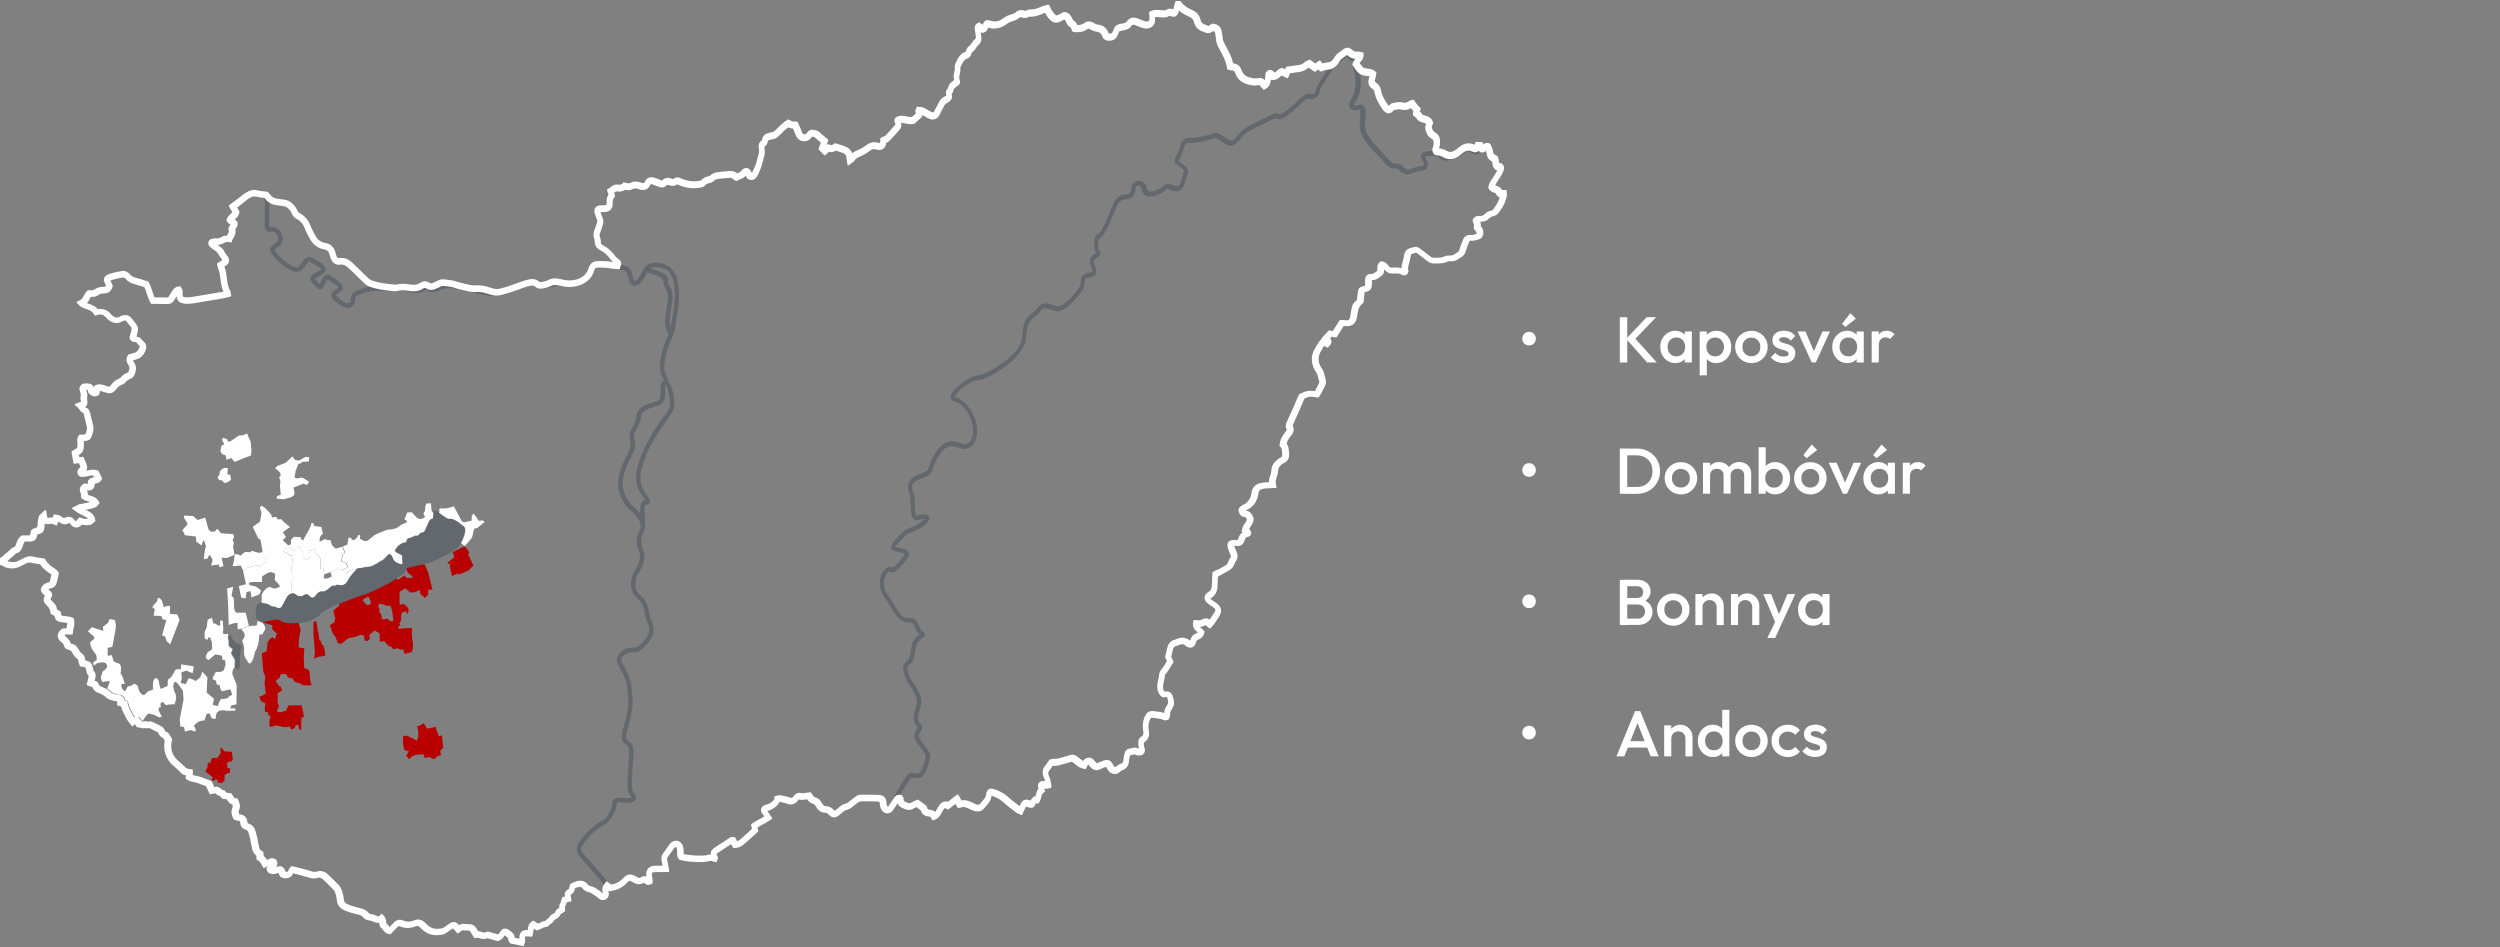 <?xml version="1.0" encoding="UTF-8"?>
<svg id="Layer_1" xmlns="http://www.w3.org/2000/svg" version="1.1" viewBox="0 0 464.57 176">
  <rect x="0" y="0" width="464.57" height="176" fill="#808080" stroke="none"/>
  <!-- Generator: Adobe Illustrator 29.8.1, SVG Export Plug-In . SVG Version: 2.1.1 Build 2)  -->
  <defs>
    <style>
      .st0 {
        fill: #fff;
      }

      .st1 {
        fill: #2e3c4f;
        fill-opacity: .35;
      }

      .st2 {
        fill: #b80000;
      }
    </style>
  </defs>
  <path class="st2" d="M78,134.85l-.47.12.22,1.11-.04.83-.23.73-1.55-.79c-.16-.08-.3-.12-.47-.14h-.13c-.13,0-.26.02-.39.04l-.07,1.17.2,1.35.49.28h.44l-.53.93.56.59.52-.51.69-.29c.35,0,.7-.1,1.05-.1.15,0,.3.02.44.06.2.07,0,.52.21.59.04,0,.08.02.13.02.1,0,.21-.03.32-.07.11-.03.21-.07.32-.07h.06c.32.04.49.33.8.33h.04c.34-.03.43-.37.73-.53.15-.09.49-.06.57-.22.11-.24-.16-.53-.08-.78.08-.24.53-.3.51-.54l-.21-2.3-.6.15c-.15-.62-.48-1.2-.6-1.81-.81.47-.79.05-1.63.47l-.07-.35-.51-.74-.72.48h0Z"/>
  <path class="st2" d="M40.98,140.07l-.33.38c-.1.11-.11.3-.24.36-.08.04-.18.05-.28.05h-.36c-.17,0-.34.03-.47.17-.14.15,0,.43-.13.61-.03.04-.08.05-.14.05h-.08s-.1,0-.13.03c-.12.09-.17.25-.25.37v.43l-.4.85,1.4,1.11-.31.5.39.13.4-.28.51.13-.2.4.86.16.51-.49v-1.05l.21-.05c.13-.03.2-.22.33-.24l.42-.07.09-.81-.52-.13-.05-.92.46-.24h.34l.27-.54-.24-1.28c-.76,0-.44-.05-1.31-.08l-.3-.35-.43-.43-.04,1.26.02-.02h0Z"/>
  <path class="st2" d="M86.37,101.5l-2.26,1.1.32.91-1.35,1.12.65.29-.18.29.45,1.81,1.12-.46.24.18,1.72-.75.89-.87-.96-2.1.2-.38-.83-1.12v-.02h0Z"/>
  <path class="st2" d="M50.87,115.17c-.14.03-.28.05-.41.08-.57.12-1.15.27-1.74.4l1.88.55.02.78.81.71-.31,1.06-.5-.33-.42.25-.45.63-.2,1.74-.9.33.27,3.39.39,1.05-.16,1.12.25,1.95c-.45.39-1.21.57-1.21.57l.29.84.89.46c-.29.68-.1,1.55-.1,1.55l.57.05-.02.52.47.25-.21.67.02,1.26h.43c.24,0,.36-.19.59-.22h.02c.15,0,1.02.1,1.16.17.18.09.38.11.57.11h.48l.53-.13.25.62.58-.26.29-.6h.41l.23.86h.35v-2.25l.41-.03.05-.42-.4-1.84-2.45.04-.45.97-.98.29-.53-.02-.21-.51.35-.1-.14-.36.24-.13-.19-.37-.13-.54.06-.6-.06-.86.49-.35.39-.19-.27-.68-.42-.27-.27-.57-.27-.04.19-.42.37-.2c.3-.16.22-.66.47-.88.03-.03.12-.04.24-.04.26,0,.62.06.74.13.19.11.17.43.36.55.25.17.72,0,.84.26.41.91.64.44,1.36.87,0,0,.33.3.73.31l1.38.03-.26-1.08-.06-1.09-.18-.77-.85-.28-.09-1.91.11-1.78c-1.09-.02-1.08-.29-1.08-.29l.13-1.68s.12-.95.23-1.22c.11-.28-.21-.93-.21-.93l-.06-.6c-.43.04-.87.06-1.29.06h-.24c-.15,0-.3-.01-.42-.01h0c-.52-.03-1.03-.15-1.47-.43-.1-.07-.21-.12-.32-.17-.18-.07-.37-.1-.54-.1-.13.03-.26.04-.39.07h-.03Z"/>
  <path class="st2" d="M58.25,115.59v2.44c0,.13.27,3.22.27,3.22l-.15,1.27c.25-.3.57-.44.92-.48l1.15-.18-.08-1.04-.28-.85-.36-.36v-.34l-.39-.41-.15-1.11-.2-.84-.18-1.5-.56.18h.01Z"/>
  <path class="st2" d="M70.93,115.04l.02-.47-.26-.64-.21-.2.03-.6-.28-.56.46-.46.36.26.18-.13.47.31h.85s.15.16.37,1.31.15,1.53.15,1.53c0,0-.18.07-.38.07-.13,0-.26-.03-.35-.14-.16-.21-.12-.34-.34-.34-.05,0-.12.01-.21.03-.27.05-.52.06-.69.06-.12-.02-.19-.02-.19-.02h.02ZM68.12,112.35c-.13-.07-.23-.16-.32-.27-.12-.13-.21-.28-.32-.41-.1-.13-.05-.24.06-.32,0-.01.02-.01.02-.02.23-.14.45-.27.68-.39.04-.02.09-.04.13-.04.05,0,.1.02.14.08.02.03.03.05.05.08.15.26.3.51.35.75h0c0,.28-.04.44-.25.56-.09.05-.16.07-.23.07-.11.02-.21-.02-.32-.09,0,0,.01,0,.01,0ZM77.58,105.09c-.07.01-.14.03-.2.04-.29.06-.57.11-.85.18-.23.05-.44.11-.66.18-.06.02-.12.04-.18.06-.07.03-.13.05-.19.09l.27.79.85.64.03.29-.47.02-.55.05-.45-.45-1.35.8c-.04-.16-.1-.23-.2-.27-.39.27-.78.52-1.19.76,0,0,0,.01-.02.01-.16.09-.32.17-.47.25-1.18.57-2.32,1.22-3.55,1.7-.1.04-.19.07-.29.11-.95.35-1.92.62-2.86.99-.03.01-.06.02-.08.03-.72.28-1.44.55-2.16.85l.05.33-1.14.94.36,1.39-.12.72-.86.61.55,1.52c.1.27.42.42.52.68l.4,1.08.57.19,1.37-1.05,1.59-.35.71-.32.62.18.16.95h.59l.36-.42-.1-.54c-.03-.17.19-.31.43-.48.22-.16.35-.46.55-.46l.93.51.02,1.55.86-.09.73.87c.06.07.54-.01.81.5.04.08.11.11.19.11.1,0,.21-.04.34-.08s.26-.08.38-.08c.07,0,.14,0,.2.04.1.05.18.23.3.23h0c.24-.02.29-.03.48-.16l.35.93,1.36-.36.18-.87s.05-.69-.05-1.07c-.1-.38-.17-1.15-.17-1.62s.02-.92.02-.92l-2.51.17v-.45l.33-.13c.14-.06-.15-.36-.15-.38,0-.26.32-.43.33-.68.02-.81-.12-.45.05-.9.05-.13,0-.28.02-.41l.75-.33.34.54s.22-.25.22-.77-.95-1.11-.95-1.11l-.73.17v-2.41l1.07-.66.93.8.89-.11.89-.36.08.73.89.73.57-.68s-.03-.29,0-.65c0-.19.22-.23.41-.23s.4.05.4.05l-.82-3.27-.64-1.5c-.43.1-.88.19-1.32.28l-.02-.02h0Z"/>
  <path class="st0" d="M42.19,109.35c.19,1.93.27,4.73.31,6.79l1.07-.37.56-.03.04,1.22.76-.15,1.33-.47-.61-2.5-1.57.02h0c-.34,0-.55-.49-.57-.83l-.06-1.77c0-.23-.29-.36-.43-.53l.31-1.69-1.12.31s-.02,0-.02,0Z"/>
  <path class="st0" d="M46.42,102.61h-.08c-.1,0-.18,0-.26-.03-.08,0-.16-.03-.28-.03-.32,0-.34.11-.61.27-.2.11-.32.33-.48.48l-.43-.27-.69-.04v.08h0l-.09,1.07-.28,1.09,1.51-.15.47,1,.42-.31.42-.31.93-.23.93-.24.32.13.32.13.39-.63.28-.12.28-.11-.12-.54-.12-.54-.02-.8-.41.08-.72.15-1.26-.36h-.04c-.12,0-.2.23-.36.24h-.02,0Z"/>
  <path class="st0" d="M34.24,96.28c.13.31.37.54.51.84.05.1.06.24.08.36l-.76.81-.21.43.3.15.17.58,2.06.25.1.97.96.68.18-.53.26-.51.4,1.29-.15.27-.28,2.05.66-.1.43-.76.56.94-.27,1.11,1.38-.21.19.52.72-.23-.35-1.55.93.07,1.44-.6h.02v-.09l-.27-1.5c.08-.16.14-.42.14-.59,0-.27-.19-.35-.19-.61,0-.13.28-.37.25-.48l-.17-.6-1.14-.05-1.12-.11-.68-.82-.45.51h-.4l-.3.06-.48-.41-.63-2.23-1.41.44-.86-.74-1.68-.08c.02.17,0,.35.05.49v-.02h0Z"/>
  <path class="st0" d="M29.34,111.11c-.1.94-.55.87-1.04,1.7l.46.41-.21,1.19,1.42.05.28.65.65.11-.77,2.85.55.22.33.91.62.54,1.74-4.53-.42-1.04-1.37-.09v-1.5h-.15c-.73,0-.98.27-.98.27l-.39-1.31-.43-.4h-.3v-.03h0Z"/>
  <path class="st0" d="M38.58,115.19l-.15,1.34-.41.92.02,1.2.56.27.05-.45h.38l.35.9.05,1.27-.83.56-.33.68c-.11.61.49.78.49.78l1.27-1.07,1.22.26.08.76h.46l.13.85-.33,1.1-.62.31-.35-.02h-.08c-.14,0-.4.02-.51.13-.15.16-.2.44-.2.44l-.27.35v.54s.52,0,.6.32c.08.31.11.59.11.59l.53.07.13.65.28.52,1.6-.36.35,1.01s-.52.22-.61.35c-.38.49-1,.4-1.36.43-.36.02-.72,1.33-.72,1.33l-.93-.22.22-1.15-1.35-1.15.13-2.83-.95-1.06-.33,1.01-.95.77s-.25-.27-.46-.33l-.78-.25-.55,1.14-.95-.25.22-.9-.1-1.05.95-.34,1.14.51c.07-.43.21-.69.2-1.31l-2.31-.35-.05.88h-.12c-1.01,0-.94.24-1.03.4-.26.43-.35.58-.51.87-.24.4-.76.68-.76.68l-.06,1.19-1.27.54c-.25-.43-.33-1.55-.46-1.71-.13-.15-.3-.29-.46-.29-.15,0-.29.1-.4.4-.25.62-.08,1.72-.08,1.72l-.98.36c-.21.08-.46.65-.83.65-.11,0-.22-.05-.35-.18-.28-.28-.49-.46-.6-1.09-.11-.62-.14-.43-.54-.73-.09-.07-.16-.1-.22-.1-.19,0-.24.31-.59.37-.46.08-.65.19-.65.19l-.46.87c-.47-.26-.71-.64-.7-1.33l.64-.08-.3-.99c-.17-.57-.49-.95-.49-.95.52-2.56-1.09-1.59-1.33-2.4l-.3-.98-.76.11v-1.47l.87-.19.51-2.81c.09-.47.2-.95.11-1.42l-.14-.73-.96-.22-.33.73-.98.76c.06.26.11.48.12.74l-2.16-.71-.71.78.86.75c1.01.88-.67.9-.45,1.57l.26.82c.07.22.87,1.15.9,1.35.1.7.11.8.1.8v-.02l-.7.52.11.57.71-.46.51-.09s.19-.05.41-.05c.3,0,.68.09.82.51.26.75-.8.96-.85,1.34-.05.39-.32.76-.26,1.07.05.27.14.5.25.73l1.43-.19-.51,1.41c.06.04.12.08.18.13.21.13.4.28.59.46.13.13.28.23.44.3.04,0,.07.02.11.03.06,0,.18.06.38.13.06.02.13.03.2.05l.18.04s.08,0,.13.02c.08,0,.17.02.27.04.07.02.14.04.2.07.09.02.17.06.25.12.21.14.31.33.34.57.02.08.03.14.02.17.27.15.56.04.6.48.13.73.49,1.39.89,2.09.06.11.12.22.18.33s.13.21.22.32c0,0,.02.02.02.03.02,0,.03,0,.05-.02.03,0,.05-.03.08-.04.06-.02.12-.03.18-.04h.14c.12,0,.22.03.3.08.06.03.11.07.16.12.15.16.26.34.38.52,0,.02.02.03.03.05,0,0,.01.02.02.02l.75-1.1.42-.34,1.04.27.86.45.54-.07-.64-1.29.13-.47.34-.08-.11-.55.22-.35.5.09v.17l.35.29.48-.13.45.02.11-.09.47.08c.44-.88.42-1.61.19-2.05-.27-.51-.39-1.36-.39-1.36.07-.21.12-.8.4-.8.06,0,.14.03.22.1.42.33.86,1.14,1.2,1.57l.1,1.67-.7,3.6.12,1.37.7.09.14.84,1.09-.28.84.3c.13-.38.1-.69-.27-1.04.54-.74,1.03-1,1.96-1.04l.41-1.19.57-.14.37.92.73.13.08-.68c.06-.54.53-.94,1.12-.94h.16c.51.06.96.11.96.11l1.31-.05s.13-.41-.02-.41h-.88l.16-.53.99-.22.04-3.61s-.65-1.6-.77-1.91c-.12-.31.11-1.07.11-1.07l.4-.38c-.04-.06-.06-.13-.08-.21v-.27c0-.06.02-.2.04-.33.04-.38-.03-.72-.28-1.03-.09-.11-.18-.23-.24-.36-.03-.06-.06-.12-.08-.18-.02-.04-.03-.08-.04-.11v-.03c-.05-.13-.07-.24.03-.36.07-.08.08-.1.04-.05.22-.22.19-.48-.08-.61-.49-.23-.55-.61-.5-1.07.02-.2-.04-.4-.08-.59-.06-.27-.05-.53.05-.78l-.02-.06s-.17-.06-.4-.06c-.07,0-.14.01-.22.02-.04.01-.09.01-.13.01-.23,0-.4-.16-.25-.8.08-.36-.07-.85-.06-1.25l.02-.4-.52-.13-.02,1.01c-.59,0-.66-.44-1.27-.46l-.24-1-.73.31-.08.06h0Z"/>
  <path class="st0" d="M53.09,85.99l-1.6.62-.37.43.56.4c.18.12.51.63.49.85-.02.18-.27.28-.28.45,0,.24.2.43.22.67,0,.15-.05.6-.09.74l.15,1.79-.69.24-.09.49,1.29.11,1.23-.31c.4-.1.89-.49.82-.89l-.17-.98,1.82-.74.64.29.43-.63-1.29-.79-.95.17-.47-.14.2-1.28.49-1.23c.07-.17.36-.05.51-.15.09-.06.06-.27.17-.28l1.25-.06.09-.8-.67-.06-1.25.71-.75-.18-.43-.62-1.27,1.18h0Z"/>
  <path class="st0" d="M41.31,87.16c-.37.2-.49.64-.49.64l-.07.54-.35.29.37.65.35-.09.62.6.76-.28.43-.38-.17-.98-.33.11-.18-.29.11-.97-.51-.06s-.18,0-.54.2c0,0,0,.02,0,.02Z"/>
  <path class="st0" d="M45.9,80.55l-.77.34-.72.03-1.42.99-.62.2-.15-.49-.79-.28-.17.41.27.51c.05.1.16.25.08.33-.13.14-.38.14-.47.3-.12.18-.07.42-.11.63-.02.11-.09.22-.05.33.06.2.15.4.31.52.17.14.41.15.62.22l.18.84.91-.3.6.71c1.14-.4,1.72-.78,3.01-1.17.08-.36.13-.81.09-1.22l-.13-1.42-.26-.52-.4-.96h0Z"/>
  <path class="st0" d="M56.47,100.46l-.4-.15-.25-.49-1.22-.07-.53.58v.88h0v.04h0v.02h0v.06h0v.07h0s0,.07-.02.09h0v.02h0v.02h0v.03h0v.02h0v.02h0v.06h0v.02h0v.04h0v.02h0v.03h0v.02h0v.03h0v.03h0v.02h0v.02h0v.02c.22.18.41.31.56.34.03.01.06.01.09.01.1,0,.18-.05.24-.16v-.02c.15-.33.52-.6.52-.6l.83,1s0,.06.02.17c0,.12.02.3,0,.48,0,.17-.02.35-.06.49l.28.15.53.27.26-.2.17-.13-.11-1.17v-.12c.04-.1.16-.13.3-.13.06,0,.13.01.2.01h.18c.09,0,.15-.02.15-.08,0-.13.13-.22.24-.26.08-.03.14-.04.14-.04l-.03.4-.04.59h.39l.63.83v1.93l.35.06.18.03.07.23.04.12.09.62,1.13-.43.11-.04.5-.2.5-.17.7-.23.42.4.02-.02h0v-.02h0v-.02h0v-.02l.02-.02h0v-.02h0l.02-.02h0v-.02h0v-.02h0l.02-.03h0l.03-.03s.06-.05.09-.07l.07-.05h.04v-.02s.11-.06.16-.08l.05-.02h.02c.06-.03.13-.05.2-.08.03-.01.05-.02.08-.03h.03s.08-.04.12-.05l.02-.02-.17-.36-.19-.4-.9-.31.28-1.25.1-.09.3-.26-.32-.85-.11-.29-1.22.36-.61-.51-.4-1.08h-.54l-.46-.19-.99.52c-.04-.24.03-.82.13-.99.23-.38.5-.51.5-.51l-.32-1.27-1.31-.18-.14-.5-.37-.04c-.16,1.04-1.04,2.07-1.53,3.22,0,0,.12.04.12.04Z"/>
  <path class="st0" d="M48.26,94.19l.32,1.07-.08.74-.22.98-1.31.91.96,2.06.5.42.37,2.24.41-.08.02.8.12.54.12.54-.28.11-.28.12-.39.63-.32-.13-.32-.13-.93.24-.93.23-.42.31-.42.31.52,2.47-1.32.34.44,2.14.81.16.18-1.19.73-.17.2,1.17,1.45-.58.31-.63c-.18-.33-.56-.57-.95-.79-.26-.15-1.3-.17-1.3-.53,0-.31.62-.34.83-.34h1.63l-.03-1s.41-.33,1.12-.7c.18-.09.35-.13.49-.13.47,0,.83.33.83.33l-.06,1.15.78.82.19.4c-.33.09-.65.35-.97.35-.06,0-.12-.01-.18-.03l-.6-.22s-.11-.03-.17-.03c-.64,0-1.48,1.13-1.48,1.59v1.35h.02s.1,0,.15.02c.22.03.43.06.64.12.29.07.46.15.59.23.09.05.17.1.25.17.09.07.2.11.32.13.07,0,.13,0,.19.01h0c.19,0,.37.05.53.13.06.03.1.05.15.08.12.07.23.1.34.1.13,0,.27-.05.4-.15l.1-.1c.32-.5.57-1.05.85-1.57.07-.13.15-.26.24-.38.17-.23.37-.39.57-.46.11-.05.23-.07.35-.07l-.08-.49c-.05-.24-.06-.49-.06-.75,0-.67.11-1.39.11-2.02,0-.13,0-.25-.02-.36l-.13-1.42.41-.44-.22-.48-.03-.95-1.6-.86.86-1.17-1.03-.96.6-.6-.58-.89,1.33-.96-1.13-.92c-.2-.17-.32-.43-.55-.54-.04-.02-.07-.02-.11-.02-.12,0-.25.07-.37.08h-.02c-.19,0-.2-.4-.39-.45-.04,0-.08-.02-.12-.02-.08,0-.16.02-.24.04-.08.02-.15.04-.23.04-.05,0-.1,0-.16-.03-.15-.07-.03-.27-.12-.4-.3-.45-.72-.82-1.08-1.23l-.7-.52-.43.29.03-.07h0Z"/>
  <path class="st0" d="M79.17,93.71l-.17.6c0,.21.02.41-.03.62-.05.21-.36.4-.26.58l.27.52c-.25.28-.56.4-.87.4-.29,0-.56-.11-.75-.33l-.8-.89h-.86l-.55,1.29.43.3-.02.32c-2.03.59-.91,1.14-3.65,1.33,0,0-1.06.42-1.69.68-1.21.49-1.6,1.42-2.28,1.42-.13,0-.27-.03-.42-.11l-.66-.33.1-.61-.42-.12s0,.23-.27.6c-.26.38-.73.38-.73.38l-.41-.45h-.36l-.22,1.28-.84.36.11.29.32.85-.3.26-.1.09-.28,1.26.9.31.19.39.18.37h-.03l-.44.4-.1.24-.13.32.1.28.05.14.35-.38.12-.13.35-.17.69-.33.36.15.07.03h0v-.02h0v-.02h0l.02-.03h0v-.02h0v-.02h0v-.02h0v-.02h0v-.02h.02l.03-.02.03-.02.07-.04.03-.02s.06-.03.09-.04.06-.02.09-.03h.1c.73-.01,1.21-.27,1.86-.27.09-.01.18-.02.27-.03.42-.09.9-.37,1.39-.65l.03-.02.03-.02.03-.02.03-.02.03-.02.03-.02.03-.02.03-.02.03-.02.03-.02.03-.02.03-.02.03-.02.03-.02.03-.02.03-.02.03-.02.03-.02.03-.02.03-.02.03-.02h.03l.03-.02h.03l.03-.02h.03l.03-.02.03-.02.03-.02h.03l.03-.02h.02c.25-.19.47-.38.67-.62.03-.04.07-.08.1-.12s.06-.08.1-.11l.06-.06c.12-.14.24-.23.36-.23.04,0,.08.01.12.03.13.03.24.14.34.33.02.03.03.06.05.09.04.09.07.19.1.28.02.07.05.13.08.19.29.58.83.81,1.43.96,0,0,.03.01.05.01h.08c.11,0,.18-.08.18-.22,0-.43-.11-.85-.05-1.29.02-.14-.16-.2-.27-.27-.26-.16-.57-.23-.81-.42-.02-.02-.04-.03-.06-.05h0s-.06-.05-.09-.08h0c-.04-.06-.07-.11-.09-.16v-.11c0-.11.09-.2.17-.3.03-.05.06-.1.09-.15.08-.13.18-.25.3-.34.38-.36.89-.65,1.22-.65h.14c.11-.04.18-.13.21-.25v-.06c.02-.16.07-.28.16-.36.02-.05.04-.1.07-.1.05,0,.09,0,.14-.02.04,0,.09-.02.15-.03h0c.53-.13,1.01-.48,1.19-.48h.04s.06.04.09.05h.09c.17,0,.28-.1.38-.23,0-.02.03-.03.04-.05.02-.03.05-.06.07-.08.11-.14.26-.26.48-.26h.09c.23-.05.36-.21.45-.41.16-.34.3-.68.45-1.02l.09-.21c.11-.25.2-.51.39-.69.08-.11.15-.17.23-.17h.05s.07-.02.1-.02c.14-.03.15-.16.18-.28.06-.27.04-.52.04-.79v-.05h0l-.29-.24-.15-1.52-.97.08.06.1h0Z"/>
  <path class="st0" d="M82.38,94.48h-.45c-.12,0-.2.02-.27.09-.15.15.16.41-.1.68.17.09.31.2.42.35l.03.03c.23.15.44.31.67.45.03.02.07.04.1.07,0,0,.03.02.04.03.24.15.48.24.76.24h.11s.07-.02.1-.02c.17,0,.39.08.62.2.44.2.85.45,1.21.8.13.1.25.2.36.28.29.09.37.36.42.61.02.07.03.15.03.23v.04c0,.11,0,.22-.04.33-.16.73-.4,1.41-.75,2l.73.61,1.34-1.59.38-1.56c.05-.23.46-.12.64-.27l1.32-1.08-.35-.31-.69.12-1-1.39-.35.43v.88l-1.21.3c-.05,0-.1.02-.15.02-.21,0-.44-.09-.53-.26l-1.42-2.69c-1,.35-1.6.4-2,.4,0,0,.03-.02.03-.02Z"/>
  <path class="st0" d="M54.01,101.18l-.45.13-.86,1.17,1.6.86.03.95.22.48-.41.44.13,1.42c0,.12.02.24.02.36,0,.62-.11,1.33-.11,2.01,0,.26.02.51.06.75l.08.49h.08c.12,0,.23.03.34.08.18.07.35.19.51.35,0,0,.02.01.04.01.19.07.37.11.54.11.14,0,.28-.02.41-.08.07-.03.14-.07.2-.11.05-.03.1-.06.14-.09.03-.02.07-.04.1-.06.07-.03.14-.05.22-.05.05,0,.11.01.17.03.12.04.24.11.35.21.06.06.12.11.17.17.09.1.18.16.26.21.06.03.12.04.19.04.11,0,.23-.04.36-.13.08-.08.15-.15.23-.23.04-.05.08-.1.12-.14.18-.27.39-.48.66-.59.11-.05.22-.08.35-.08h.1s.1,0,.15.01h.07c.24,0,.44-.13.65-.26.34-.24.62-.57.92-.73.09-.06.18-.1.3-.1.06,0,.13.01.2.04h.03s.11-.03.16-.06c.05-.04.11-.06.16-.08.05-.04.11-.07.2-.07.06,0,.12.01.21.04,0,0,.02.01.04.01.03,0,.05.01.08.01.16.03.3.04.42.05.29-.02.56-.13.8-.32.11-.11.21-.26.32-.43.31-.54.66-1.07,1.07-1.53.18-.21.36-.39.52-.54l-.07-.03-.36-.15-.69.33-.35.17-.12.13-.35.38-.05-.14-.1-.28.13-.32.1-.24.44-.4-.12.04c-.23.07-.39.14-.54.23-.11.07-.21.14-.33.25h0s-.05.06-.08.09c-.02.02-.03.03-.02.02h0s-.02.03-.04.05l-.42-.4-.7.23-.5.17-.5.2-.11.04.3.81-.82.39h-.7l.09-.77-.09-.62-.04-.12-.07-.23-.18-.03-.36-.06v-1.93l-.62-.83h-.39l.04-.59.03-.4s-.07.01-.14.04c-.11.04-.24.13-.24.26,0,.06-.06.08-.15.08h-.18c-.06,0-.13-.01-.19-.01-.14,0-.26.03-.3.13,0,.03-.02.07,0,.12l.11,1.17-.17.13-.26.2-.53-.27-.28-.15c.04-.15.06-.33.06-.49v-.48c0-.1,0-.16-.02-.17l-.83-1s-.38.27-.52.6v.02c-.06.12-.14.17-.24.17-.03,0-.06,0-.09-.01-.16-.04-.35-.17-.56-.35v-.05c-.02-.09-.02-.18,0-.27,0-.04,0-.07.02-.11,0-.05.02-.09.03-.13h0v-.06h0v-.03h0v-.02h0v-.02h0v-.04s0,.01,0,0h-.08,0Z"/>
  <path class="st1" d="M86.45,98.29c-.06-.25-.14-.52-.42-.61-.03-.01-.07-.02-.11-.02-.01-.05-.05-.09-.1-.1-.05-.05-.1-.11-.15-.15-.02-.02-.04-.03-.07-.05-.32-.31-.69-.56-1.09-.74-.01,0-.03,0-.04-.01-.13-.06-.27-.11-.41-.16-.06-.02-.13-.03-.2-.03-.03,0-.07,0-.1.01-.04.01-.08.01-.13.01-.28,0-.53-.1-.75-.25-.01-.01-.03-.02-.04-.03-.03-.02-.07-.04-.1-.07-.23-.15-.46-.3-.67-.45l-.03-.03c-.12-.15-.27-.26-.43-.34-.02,0-.04-.02-.06-.03-.05-.05-.09-.11-.14-.14-.14-.09-.28-.2-.45-.2-.1-.06-.16-.04-.22,0-.21.11-.2.32-.2.52v.05c0,.27.02.53-.04.79-.02.12-.03.25-.17.28-.03.01-.06.02-.09.02h-.02c-.12.04-.22.09-.3.16,0,0,0,.01-.01.01-.19.18-.27.44-.38.69-.03.06-.06.13-.09.2-.15.34-.3.68-.46,1.02-.1.23-.25.41-.55.42-.19.01-.35.11-.46.24,0,.01-.02.02-.03.03l-.05.05s-.03.03-.04.05c-.11.13-.22.23-.38.23-.05,0-.1,0-.16-.03-.03-.01-.06-.01-.08-.01-.13,0-.26.09-.38.16-.25.12-.5.25-.78.29h-.03s-.07.03-.11.03c-.09.03-.16.06-.21.11-.08.08-.13.2-.15.36,0,.02-.01.04-.01.06-.04.18-.16.27-.39.28-.35.02-.66.19-.92.45-.09.05-.18.1-.25.15-.01.01-.03.02-.04.04-.09.07-.16.16-.23.26-.01.01-.02.03-.03.05-.02.03-.04.07-.05.1-.01.02-.03.03-.04.05-.08.09-.15.19-.17.3,0,.03,0,.06.01.1.01.05.04.1.09.15h.01l.09.09h.01l.05.05c.24.2.55.27.81.41.11.07.29.13.27.27-.07.44.03.86.04,1.3,0,.12-.04.2-.14.21h-.03s-.05,0-.07-.01c-.01,0-.03-.01-.05-.01-.6-.15-1.16-.37-1.43-.95-.03-.06-.05-.12-.08-.19-.03-.09-.06-.19-.1-.28-.02-.03-.03-.06-.05-.09-.1-.18-.21-.27-.33-.31h-.01s-.05-.02-.07-.02c-.11,0-.25.07-.39.2l-.02.02-.04.04s-.07.07-.1.11-.07.08-.1.12c-.3.38-.68.66-1.11.89-.37.19-.74.4-1.09.6-.22.12-.45.26-.69.28-.02,0-.05,0-.07.01-.02,0-.03.01-.05.01-.04,0-.07.01-.11.01s-.08.01-.11.01c-.54.08-1.07.21-1.63.25-.39.03-.7.17-.97.44-.14.14-.28.29-.42.44-.4.48-.78,1.06-1.03,1.53-.09.18-.21.32-.34.44-.22.22-.46.32-.78.32h-.11c-.14,0-.28-.02-.41-.06-.07-.01-.14-.02-.21-.02s-.15.01-.22.03c-.02.02-.05.04-.06.07-.06.06-.11.12-.2.12-.06,0-.14-.03-.25-.09-.1,0-.21.04-.32.1-.12.09-.23.22-.34.34-.18.12-.34.25-.53.36-.02.01-.04.03-.06.04-.22.16-.45.27-.71.27-.05,0-.1,0-.16-.01h-.1c-.13.01-.25.04-.34.08-.24.11-.42.32-.6.51-.02.03-.05.05-.07.08,0,.02-.03.04-.04.06-.03.03-.05.05-.07.08-.18.21-.35.37-.55.38h-.02c-.07,0-.13-.02-.21-.06-.08-.04-.16-.11-.24-.2h0s-.02-.03-.03-.05c-.2-.19-.36-.3-.49-.35-.04-.02-.1-.02-.15-.02-.07,0-.15.01-.22.05-.03.02-.07.03-.1.06,0,.01-.02.01-.03.02-.1.08-.21.13-.31.18-.1.05-.24.09-.4.09s-.34-.03-.55-.12c0,0-.02-.01-.04-.01-.21-.18-.37-.29-.52-.34-.12-.05-.22-.07-.33-.08h-.07c-.13,0-.25.02-.37.07-.92.39-1.26,2.27-1.86,2.6-.14.05-.23.07-.31.07-.13,0-.2-.05-.31-.11h0s-.09-.06-.14-.07c-.11-.06-.28-.11-.54-.13h-.07s-.08,0-.12-.01c-.27-.02-.33-.15-.56-.3-.19-.11-.38-.18-.59-.23h-.02c-.27-.06-.51-.1-.77-.13h-.15c-.53,0-.82.25-.95.87s-.06,1.23,0,1.83c.02.17.08.32.21.45h0s.02.03.07.08c.14.13.49.43.93.44v-.05l.1-.02c.55-.13,1.09-.27,1.64-.37.13-.03.27-.06.41-.08.13-.02.25-.04.38-.04.18,0,.36.03.54.1.11.03.22.09.32.16.12.09.27.16.41.22.32.15.84.21,1.06.23h.14c.09.01.19.01.29.01h.1c.69,0,1.43-.06,1.43-.06.17-.02.34-.04.51-.06,1.23-.17,2.35-.65,3.32-1.46.03-.03.06-.06.1-.1l.1-.1c.4-.43.88-.7,1.39-.96,1.35-.68,2.77-1.21,4.18-1.76.03-.01.06-.02.08-.03.94-.36,1.92-.64,2.87-.98.1-.04.2-.07.28-.11,1.23-.48,2.37-1.13,3.55-1.7.16-.08.32-.16.47-.25.01,0,.01-.01.02-.01.41-.24.8-.49,1.19-.76.4-.28.81-.55,1.23-.8.24-.14.45-.35.43-.63-.02-.34.17-.44.41-.53.06-.01.12-.03.18-.05.22-.07.44-.13.66-.18.28-.07.57-.12.85-.18.07-.01.14-.03.21-.04.45-.09.89-.18,1.33-.29.63-.15,1.23-.35,1.81-.64,1.12-.54,2.26-1.04,3.33-1.69.7-.42,1.22-.97,1.59-1.59.36-.6.59-1.27.76-2,.02-.11.04-.22.04-.33v-.04c0-.08-.01-.15-.03-.23h-.03Z"/>
  <path class="st0" d="M49.03,117.42s-.05.05-.06.08c-.1.24-.26.42-.51.42-.07,0-.16-.02-.25-.05-.04.37-.07.69-.1,1.02-.09.77-.26,1.51-.68,2.17-.1.16-.12.35-.15.53-.09.51-.27.99-.55,1.43-.12.19-.22.28-.32.28s-.21-.09-.33-.28c-.08-.12-.15-.26-.24-.38-.36-.47-.53-.97-.48-1.58.04-.56-.02-1.12-.24-1.66-.1-.26-.15-.55.18-.73,0-.2.18-.35.18-.56,0-.38-.17-.66-.43-.92-.24-.25-.23-.31.1-.42.63-.23,1.25-.49,1.94-.49.08,0,.15,0,.22.01h.09c.3,0,.41-.14.37-.47-.03-.22.26-.37.09-.58.14.13.49.43.93.44.04.19.19.28.27.41.31.51.31.83-.03,1.33Z"/>
  <path class="st1" d="M42.63,117.83c-.14,0-.18.13-.22.23-.11.26-.11.51-.05.78.04.2.1.39.08.59-.05.46,0,.84.5,1.07.28.13.3.39.08.61-.02.02-.03.03-.04.05h0c-.09.13-.07.24-.03.37v.03s.03.08.04.11c.03.06.05.12.08.18.07.13.15.25.24.36.26.3.32.64.28,1.03-.02.13-.03.27-.04.33v.27c0,.08.04.15.08.21.1.17.3.28.52.28h0c.23,0,.35-.13.39-.47.03-.25.06-.5.03-.74-.06-.58,0-1.16.09-1.73.06-.38.07-.75.2-1.13.11-.32,0-.48-.32-.54-.5-.1-.87-.4-1.17-.79-.22-.28-.45-.53-.57-.87-.02-.1-.08-.2-.19-.2l.02-.03h0Z"/>
  <path class="st1" d="M123.6,49.1c-1.3-.38-3.15-.68-4.06,1.04l-.13.24c-.45.86-.96,1.83-1.48,1.87-.16,0-.32-.71-.39-1.02-.09-.41-.18-.8-.36-1.07-.49-.74-1.4-1.01-4.23-1.23-1.4-.12-2.37.07-2.88.53-.21.19-.3.39-.33.52-2.24,2.97-4.01,2.54-5.2,2.26-.49-.12-.93-.23-1.3-.06-.62.28-2.24.85-3.9.18-1.32-.54-2.54.07-3.81.71-.51.26-1.04.52-1.6.72-1.81.66-2.58.47-6.23-.41l-.09-.02c-3.85-.94-4.84-.87-6.69-.08-.67.29-.8.17-.97.02-.38-.35-.76-.46-1.49,0-.89.56-2.68.08-3.29-.16l-.09-.03h-.09c-.15.02-.3.03-.46.04-.99.06-2.33.15-3.87.04-1.86-.13-3.58.46-4.68.99-.72.34-.76.94-.8,1.37-.03.38-.06.58-.29.76-.06.05-.17.07-.3.05-.74-.1-1.9-1.09-2.19-1.48h0c.08-.09.32-.26.49-.38.16-.11.33-.22.49-.35.23-.17.35-.4.34-.67-.03-.68-.89-1.35-2.26-2.23l-.11-.07c-.22-.14-.45-.17-.68-.1-.56.17-.9.93-1.17,1.54-.03.06-.05.12-.08.18-.28-.24-.71-.8-.89-1.02.13-.12.45-.3.68-.42.33-.18.69-.38.98-.62.25-.21.37-.47.34-.76-.08-.73-1.09-1.32-2.51-2.06l-.05-.02c-.96-.5-1.48.33-1.84.88-.37.57-.62.92-1.06.9-1.23-.05-3.86-2.6-4.01-3.26-.02-.08.26-.28.42-.39.5-.36,1.26-.9,1.03-2.01-.3-1.36-1.13-1.99-2.41-1.79-.09-.16-.11-.66-.05-1.09v-4.7h-.85v4.61c-.05.35-.14,1.37.32,1.82.18.18.42.25.69.21.61-.1,1.21-.04,1.46,1.12.12.52-.19.77-.68,1.13-.39.28-.91.64-.76,1.27.23.98,3.15,3.85,4.81,3.92.96.04,1.45-.73,1.81-1.29.43-.68.52-.69.72-.58l.05.02c.55.29,2.01,1.06,2.06,1.37l-.04.04c-.23.19-.54.36-.84.52-.56.31-1.05.57-1.15,1.03-.03.15-.03.38.16.61l.03.04c.77.99,1.22,1.46,1.68,1.46h.02c.19,0,.37-.11.47-.27.08-.12.16-.3.26-.51.12-.27.41-.95.61-1.06l.11.07c1.47.93,1.81,1.33,1.86,1.51-.16.12-.31.22-.44.31-.43.29-.81.54-.88.95-.04.22.02.43.18.65.33.44,1.68,1.66,2.76,1.81.46.06.76-.08.94-.22.54-.41.58-.97.62-1.36.03-.4.06-.54.31-.66.84-.4,2.51-1.03,4.27-.91,1.6.11,2.98.02,3.98-.04.13,0,.26-.02.38-.02.47.17,2.67.87,3.96.04.27-.17.36-.17.36-.17.02,0,.07.05.1.09.34.31.78.59,1.87.13,1.64-.69,2.46-.77,6.15.13l.09.02c3.68.9,4.67,1.14,6.73.39.6-.22,1.16-.49,1.69-.76,1.2-.6,2.14-1.08,3.11-.68,1.96.79,3.84.13,4.56-.19.11-.05.45.03.76.11,1.32.32,3.53.85,6.13-2.66l.08-.11v-.11c.06-.17.58-.56,2.33-.42,2.7.22,3.32.46,3.59.86.09.14.17.47.24.78.17.74.4,1.75,1.28,1.68,1-.08,1.6-1.22,2.17-2.32l.06-.11c.14,0,.54.02,1.48.39l.05.02c1.08.42,1.6.9,1.57,1.45s.19.89.38,1.19c.29.43.61.94.32,2.61l-.07.37c-.45,2.58-.64,3.67.3,5.4-.09.23-.18.43-.29.67-.07.16-.15.33-.24.52-.42.96-1.77,4.89-.73,6.57.43.69.38.76.21.96-.11.12-.25.29-.35.53-.15.34-.13.77-.11,1.28.04.91.03,1.58-.46,1.8-.33.15-.7.27-1.11.4-1.1.35-2.33.74-2.71,1.8-.16.45-.21.74-.25.99-.06.4-.12.74-.77,1.9-.65,1.16-.49,1.86-.36,2.47.11.48.2.87-.1,1.54-.13.29-.3.62-.47.98-.88,1.76-2.07,4.16-1.51,6.66.49,2.2,1.66,3.23,2.51,3.99.3.27.55.49.72.72.72.98,1.05,1.67.7,2.49-.06.14-.12.27-.18.4-.39.88-.77,1.72.02,3.78.47,1.23-.11,2.25-.68,3.23-.33.57-.64,1.12-.72,1.67l-.02.18c-.18,1.27-.31,2.28,1.3,3.76.84.77.98,1.58,1.13,2.45.1.56.2,1.14.49,1.72.58,1.17.62,2.06-.76,3.69-.94,1.1-1.43,1.08-1.97,1.07-.23-.01-.47-.02-.74.05-.53.13-1.64.63-2.03,1.58-.16.38-.26.98.17,1.69,1.05,1.77,1.63,3.31,1.63,4.34,0,.33.04.63.08.96.14,1.06.31,2.38-.69,5.79-.75,2.58-.35,3.1.36,3.61.35.25.67.47.57,1.87-.3,4.12-.43,6.3-.03,7.18.13.28.28.48.38.64.02.03.05.07.07.11-.03.02-.08.05-.15.09-.21.11-.73.07-1.16.03-.7-.06-1.42-.12-1.88.27-.15.13-.33.35-.35.74-.09,1.15-1.01,2.89-1.95,3.27-1.02.4-3.78,2.79-4.48,4.51-.21.51-.23.96-.07,1.31.33.72,1.41,1.93,2.56,3.2,1.12,1.24,2.39,2.65,2.66,3.34l.79-.32c-.33-.83-1.53-2.17-2.82-3.6-1.06-1.18-2.14-2.38-2.42-2.98-.06-.14-.03-.37.08-.64.58-1.45,3.11-3.68,4-4.03,1.38-.55,2.38-2.7,2.49-3.99.01-.12.05-.15.06-.16.19-.16.8-.11,1.25-.07.62.05,1.21.1,1.63-.13.27-.15.55-.34.62-.64.08-.32-.1-.55-.26-.79-.1-.14-.21-.3-.31-.5-.34-.72-.13-3.52.11-6.77.13-1.72-.35-2.2-.93-2.62-.38-.27-.68-.48-.04-2.67,1.05-3.59.86-5.06.72-6.13-.04-.31-.07-.57-.07-.85,0-1.51-.95-3.43-1.75-4.77-.2-.34-.24-.63-.12-.93.23-.55.99-.97,1.45-1.09.15-.04.32-.03.5-.03.64.02,1.44.05,2.64-1.36,1.46-1.72,1.7-2.97.88-4.62-.23-.46-.32-.96-.4-1.48-.16-.92-.34-1.97-1.39-2.93-1.28-1.17-1.19-1.79-1.03-3.02l.02-.18c.05-.4.33-.86.61-1.36.6-1.05,1.35-2.35.73-3.97-.67-1.73-.4-2.31-.04-3.12.06-.14.13-.28.19-.42.21-.5.24-.97.16-1.41.07-.33.03-.78-.02-1.35-.06-.67-.15-1.69.07-2.02.08-.11.17-.15.33-.19.17-.05.43-.13.53-.42.12-.36-.06-.72-.89-1.86-1.46-2-.81-4.23.06-6.53.74-1.97,2.2-4.46,4.12-7.04,1.45-1.96,1.43-2.56,1.15-4.16-.04-.23-.08-.47-.13-.76-.16-1.04-.47-1.72-.95-2.05.1-.35-.01-.76-.44-1.45-.67-1.1.14-4.3.78-5.78.08-.19.16-.36.23-.5.48-1.05.7-1.52,1.25-5.46.71-4.83-.17-7.94-2.37-8.58,0,0,.03-.09.03-.09ZM124.41,73.81c.25,1.38.31,1.75-1,3.51-1.14,1.52-3.19,4.49-4.23,7.25-.92,2.43-1.67,5,.05,7.34.39.53.58.84.68,1.01-.2.07-.46.19-.67.49-.32.47-.32,1.22-.26,2.01-.02-.02-.03-.05-.05-.07-.22-.3-.52-.56-.84-.85-.81-.72-1.81-1.61-2.24-3.54-.49-2.2.63-4.44,1.44-6.08.18-.37.35-.7.48-1.01.41-.92.28-1.53.16-2.07-.13-.55-.23-1,.27-1.87.73-1.29.8-1.73.87-2.18.04-.24.07-.45.21-.84.23-.65,1.21-.97,2.16-1.27.4-.13.83-.27,1.19-.42,1.07-.48,1.02-1.72.97-2.62-.02-.35-.04-.74.03-.89.02-.05.05-.09.07-.12.18.15.43.54.56,1.46.05.29.1.53.14.77h0ZM125.16,57.53c-.23,1.58-.39,2.58-.53,3.28-.34-1.02-.18-1.96.18-3.97l.07-.37c.35-2.01-.11-2.71-.44-3.22-.17-.26-.26-.4-.25-.67.08-1.43-.38-1.61-2.11-2.29l-.05-.02c-.24-.09-.69-.27-1.16-.38.45-.27,1.19-.34,2.49.04,1.74.49,2.41,3.34,1.81,7.6h0Z"/>
  <path class="st1" d="M275.7,26.89h-1.14v.7c-.11.13-.21.22-.26.22-.09-.03-.21-.11-.33-.19-.42-.27-1.14-.72-1.94-.09-.97.77-3.11,1.87-3.75,1.23-.9-.9-3.2-.93-3.97-.28-.35.3-.39.73-.11,1.11.4.55.48.9.42,1.04s-.34.24-.74.27c-.56.05-1.01.22-1.4.37-.72.27-1.05.4-1.7-.27-.63-.65-1.02-.64-1.41-.58-.25.04-.56.09-1.69-1.2-.42-.48-.85-.94-1.26-1.37-1.64-1.76-2.92-3.14-2.75-4.99.22-2.14.14-2.94-.33-3.29-.25-.18-.55-.2-.92-.04-.32.13-.67.08-.75-.02-.05-.06,0-.3.28-.69,1.14-1.53,1.08-4.6.67-5.76-.23-.64-.22-.67-.09-.94.06-.13.14-.31.23-.56.08-.25.16-.6-.06-.88-.24-.3-.61-.27-.9-.25-.12,0-.27.02-.32,0-.02-.02-.07-.1-.09-.15-.25-.42-.66-.85-1.63-.3-1.12.63-2.67,2-2.88,2.67-.05.16-.47.78-.81,1.27-1.05,1.55-1.53,2.32-1.51,2.79,0,.18-.1.46-.33.64-.2.15-.43.19-.69.1-.82-.27-1.6.5-2.6,1.47-.6.59-1.28,1.25-2.05,1.77-.82.54-1.03.56-1.05.56s-.03-.02-.04-.03c-.26-.18-.53-.26-1.04-.07-1.06.4-4.6,2.13-5.64,2.85-.38.26-.69.66-1.01,1.05-.74.93-1.13,1.3-1.72.95-.35-.22-.65-.41-.91-.58-.77-.52-1.33-.9-2.14-.58-.84.33-3.35.9-4.02.77-.43-.09-.86,0-1.22.27-.45.33-.76.89-.86,1.54-.05.33-.28.79-.48,1.2-.37.71-.71,1.38-.28,1.82.13.13.33.27.58.44.28.19.91.63,1.01.85-.15.25-.24.61-.34,1.07-.16.7-.38,1.65-.87,1.78-.37.09-.68-.05-1.01-.21-.43-.2-1.07-.49-1.63.15-.41.47-1.91,1.26-2.66,1.06-.16-.04-.32-.13-.39-.47-.22-1.22-1.03-1.58-1.66-1.52-.69.06-1.24.58-1.24,1.19,0,1.25-.68,1.32-.91,1.34-1.1.1-1.88.3-2.59,2.02-.07.18-.16.38-.25.6-.44,1.09-1.79,4.38-2.31,4.63-.27.08-.61.33-.79,1.07-.18.74-.16,1.99.23,2.58-.04.03-.08.05-.11.08-.34.23-.86.57-1.01,1.2-.11.46.09.97.26,1.41.09.24.27.68.21.79,0,0-.05.08-.38.12-1.72.2-1.76,1.13-1.79,1.81,0,.15,0,.3-.03.44-.06.43-1.7,2.66-3.18,3.67-.66.45-.96.43-1.03.41-.31-.07-.59-.17-.87-.27-.95-.34-2.03-.71-3.03.65-.28.37-.57.61-.9.88-.87.7-1.76,1.43-1.84,4.32-.09,3.53-6.88,7.24-8.24,7.24-1.53,0-4.95,2.63-5.07,3.9-.04.37.15.8.76.92,1.57.31,3.29,2.85,3.41,5.06.07,1.21-.22,2.19-.77,2.63-.31.24-.67.31-1.09.19-.14-.04-.28-.08-.42-.13-1.32-.41-2.96-.92-4.75,1.92-.72,1.15-.95,1.89-1.11,2.42-.23.74-.28.92-1.69,1.4-2.83.98-2.31,2.65-1.96,3.75.03.09.06.18.08.27.1.34.11.98.13,1.6.03,1.21.05,2.37.64,2.8.16.12.43.23.81.12.53-.16.93-.21,1.16-.21h0c-.07.09-.19.21-.38.37-.77.67-1.61,1.02-2.29,1.28-.6.25-1.13.45-1.44.83-.1.12-.28.3-.48.49-1.07,1.06-1.8,1.86-1.59,2.54.07.21.25.47.74.56.15.03.29.05.43.08.45.08,1.21.21,1.3.36,0,0,0,.12-.24.44-.57.74-1.76,2.28-2.15,2.06-.4-.23-.91-.07-1.37.44-.8.87-1.49,2.9-.11,4.96.47.7.87,1.33,1.21,1.9.99,1.61,1.65,2.67,2.75,2.89.4.08.71.08.93.08.4,0,.46,0,.87.91.36.79.66,1.16.89,1.33-.05.04-.11.08-.16.11-.35.24-.82.57-1.1,1.21-.17.38-.26.92-.37,1.5-.14.76-.32,1.81-.66,2.02-.67.43-1.25,1.38-.22,3.51.2.42.47.83.77,1.27.73,1.12,1.49,2.26,1.15,3.36-.49,1.61-.95,3.13.15,4.16.08.07.09.11.09.11,0,.05-.11.21-.19.31-.29.4-.76,1.08-.22,2.11.3.57.68,1.05,1.02,1.47.62.77.97,1.24.81,1.85v.05c-.29,1.05-.79,2.98-1.63,2.79l-.17-.04c-1.16-.27-1.31-.15-1.99.89-.09.13-.19.29-.31.46-.98,1.45-2.97,5.24-3.06,5.4l.75.4s2.05-3.9,3.01-5.32c.12-.18.22-.34.31-.47.21-.32.38-.59.46-.62.06-.03.35.04.62.1l.17.04c1.65.36,2.26-2,2.64-3.41v-.05c.29-1.06-.32-1.81-.96-2.6-.33-.4-.66-.83-.93-1.32-.3-.58-.1-.87.16-1.22.23-.32.64-.92-.03-1.53-.64-.59-.46-1.5.09-3.28.44-1.47-.46-2.86-1.26-4.07-.28-.42-.54-.82-.72-1.18-.61-1.25-.64-2.07-.09-2.42.65-.42.85-1.52,1.04-2.59.09-.52.18-1.02.31-1.3.19-.42.51-.65.81-.86.27-.19.51-.36.61-.65.17-.48-.18-.67-.29-.74-.12-.07-.38-.22-.78-1.1-.54-1.24-.88-1.41-1.66-1.41-.21,0-.44,0-.76-.06-.74-.15-1.31-1.09-2.19-2.5-.35-.57-.75-1.21-1.24-1.93-1.09-1.62-.51-3.01-.31-3.41.28-.53.59-.73.69-.75,1.04.55,2.15-.89,3.23-2.3.14-.18.56-.73.35-1.26-.24-.6-1.04-.73-1.96-.89-.14-.02-.28-.05-.41-.07-.03-.01-.05-.01-.07-.02.09-.36,1.01-1.28,1.36-1.64.22-.22.4-.4.52-.54.19-.22.61-.4,1.12-.59.73-.3,1.65-.67,2.53-1.43.31-.27,1.02-.89.7-1.47-.33-.59-1.43-.41-2.3-.15h-.06c-.25-.15-.28-1.48-.29-2.12-.02-.71-.03-1.37-.16-1.82-.03-.09-.06-.19-.09-.29-.35-1.11-.62-1.99,1.42-2.69,1.69-.58,1.93-.96,2.23-1.97.15-.49.36-1.17,1.02-2.21,1.44-2.28,2.53-1.95,3.78-1.56.15.05.3.09.43.13.68.19,1.33.07,1.85-.35.77-.61,1.16-1.84,1.09-3.34-.14-2.58-2.16-5.47-4.1-5.85-.03,0-.06,0-.07-.02.02-.1.14-.37.52-.79,1.03-1.13,2.92-2.31,3.68-2.31,1.88,0,8.99-4.11,9.1-8.07.06-2.49.74-3.04,1.52-3.67.34-.27.71-.57,1.05-1.03.63-.86,1.14-.68,2.06-.36.31.11.61.22.97.3.46.11,1.02-.07,1.7-.54,1.43-.99,3.42-3.37,3.54-4.26.03-.19.03-.37.04-.52.03-.64.04-.89,1.04-1,.5-.06.83-.23,1.02-.52.28-.46.07-1.02-.14-1.54-.13-.33-.28-.7-.23-.9.07-.3.38-.5.65-.68.28-.19.56-.38.59-.71,0-.14-.02-.34-.23-.53-.14-.15-.3-1.01-.15-1.8.08-.41.2-.55.23-.57.73-.22,1.54-1.9,2.86-5.14.09-.23.18-.42.25-.59.55-1.32.98-1.42,1.89-1.5,1.07-.1,1.68-.9,1.68-2.19,0-.14.2-.32.46-.34.38-.03.64.27.74.82.11.59.45,1,.99,1.15,1.17.33,2.97-.68,3.53-1.31.12-.13.15-.17.63.06.39.18.92.42,1.58.26.99-.26,1.27-1.5,1.49-2.41.08-.33.16-.7.24-.82.5-.76-.55-1.5-1.25-1.99-.16-.11-.33-.23-.42-.31.03-.18.24-.59.38-.87.25-.49.51-1,.57-1.46.06-.41.25-.78.5-.97.17-.12.36-.16.56-.12.96.19,3.65-.48,4.49-.81.39-.15.61,0,1.36.49.27.18.57.39.95.61,1.28.77,2.17-.34,2.82-1.16.29-.36.55-.69.82-.88.98-.67,4.46-2.38,5.45-2.76.15-.05.2-.05.2-.06.02,0,.03.02.05.03.47.33.93.22,2.04-.52.84-.55,1.55-1.25,2.18-1.87.66-.64,1.41-1.37,1.74-1.26.53.17,1.05.09,1.47-.24s.69-.87.66-1.34c.04-.32.9-1.59,1.36-2.28.55-.81.84-1.25.92-1.5.1-.3,1.33-1.52,2.49-2.18.27-.15.38-.16.38-.16.02.02.07.1.1.15.1.18.26.43.58.52.22.06.43.04.63.02h.08c-.07.22-.14.37-.19.48-.23.49-.25.73.06,1.58.35.99.35,3.75-.54,4.97-.68.92-.46,1.47-.27,1.72.38.49,1.19.51,1.75.28.04-.02.08-.03.1-.03.08.16.16.7-.02,2.5-.23,2.23,1.25,3.81,2.97,5.65.4.42.81.87,1.24,1.35,1.33,1.52,1.89,1.57,2.46,1.48.19-.03.3-.05.67.34,1.04,1.06,1.84.76,2.61.46.36-.14.72-.28,1.17-.31.76-.06,1.24-.32,1.44-.76.23-.49.06-1.13-.49-1.88.11-.07.38-.18.85-.21.8-.06,1.6.14,1.93.46,1.44,1.44,4.85-1.14,4.88-1.17.3-.24.49-.15.95.14.16.1.32.2.49.27.5.19.98-.16,1.29-.59h.39v-1.18h.16,0Z"/>
  <path class="st0" d="M279.9,35.33s-.07-.04-.11-.04l-.53.04h-.17c-.09-.41-.47-.59-.73-.7l-.05-.02c-.08-.04-.17-.07-.25-.1s-.15-.06-.2-.08c.1-.25.26-.48.42-.74l.11-.17c.28-.41.54-.86.8-1.3.14-.25.21-.51.26-.72.08-.37.03-.66-.16-.89-.16-.2-.4-.32-.71-.36,0-.06-.02-.15-.04-.27-.02-.23-.05-.49-.18-.78l-.06-.13s-.03-.05-.06-.07l-.19-.11c-.09-.05-.2-.13-.34-.19-.12-.06-.17-.12-.2-.28-.07-.37-.15-.66-.23-.93-.06-.18-.15-.35-.21-.46-.02-.04-.04-.08-.06-.11l-.09-.18s-.05-.07-.09-.08l-.19-.05c-.1-.03-.2-.04-.3-.04-.31,0-.53.13-.69.24l-.13-.3s-.07-.08-.12-.09l-1.08-.07c-.06,0-.12.04-.15.1l-.1.31s-.01.03-.02.05c0,.02-.02.04-.03.07h-.02c-.09-.04-.18-.08-.27-.11-.81-.26-1.61-.14-2.29.36-.17.12-.34.25-.5.39-.23.18-.44.35-.67.48-.45.29-.95.3-1.41.05-.4-.22-.89-.45-1.47-.49.01,0,.01-.03.02-.05.21-.42.2-.83.18-1.17v-.17c0-.73-.34-1.27-.98-1.61-.33-.18-.46-.54-.57-1.05.01-.03.04-.09.09-.19s.09-.19.13-.28l.05-.13s.01-.06,0-.09l-.03-.13c-.2-.74-.82-.99-1.03-1.08-.22-.09-.46-.16-.74-.24-.13-.03-.19-.08-.26-.2-.12-.2-.28-.35-.42-.46v-.03s.05-.08.07-.12l.12-.26s.02-.12-.02-.16l-.19-.21c-.05-.06-.11-.12-.17-.18-.12-.13-.23-.25-.34-.38-.08-.1-.16-.22-.25-.35-.04-.06-.08-.12-.12-.18l-.17-.25s-.1-.07-.16-.06l-.3.08s-.05,0-.08.02c-.11.02-.29.05-.43.18-.36.29-.67.34-1.18.22-.17-.04-.35-.06-.54-.06-.38,0-.74.08-1.09.15l-.19.04c-.32.06-.51.29-.67.46-.01,0-.02.03-.04.04-.05-.05-.1-.09-.12-.12l-.03-.04c-.57-.84-1.11-1.64-1.27-2.58-.09-.49-.28-1.12-.92-1.54-.27-.17-.32-.33-.21-.63.08-.24.12-.46.16-.7,0-.08.03-.16.04-.24l.05-.23s0-.1-.04-.13l-.16-.16c-.43-.43-.92-.47-1.28-.51-.06,0-.12,0-.18-.02-.25-.03-.5-.07-.68-.16-.08-.04-.21-.13-.4-.36-.14-.17-.26-.36-.38-.56.04-.05.09-.1.14-.16.24-.27.59-.66.59-1.29v-.37c0-.07-.05-.13-.12-.14l-.37-.05c-.06,0-.11-.02-.19-.04-.17-.04-.35-.07-.56-.04-.3.04-.52-.04-.84-.3-.27-.22-.55-.43-.92-.43-.34,0-.59.17-.9.39-.08.06-.15.11-.23.17-.11.08-.21.16-.31.23-.43.27-.75.61-1,1.06-.35.61-.74.88-1.33.9-.31,0-.57.1-.84.19l-.42-.52c-.05-.06-.13-.07-.19-.03l-.77.54-.96-.7s-.1-.04-.15,0l-.24.13c-.05.03-.11.05-.18.08-.17.08-.38.17-.55.35-.3.29-.67.42-1.28.47-.4.04-.81.1-1.21.17h-.03c-.16.03-.32.05-.47.07l-.25.04c-.05,0-.09.04-.11.09l-.15.38-.53-.25s-.07-.02-.11,0l-.17.06c-.34.12-.56.34-.77.52-.16.15-.27.25-.39.3-.04-.06-.08-.12-.13-.16-.15-.17-.42-.35-.72-.35h-.13c-.33.08-.63.39-.7.71-.05.24-.06.46-.07.66v.21c0,.14-.03.25-.06.35-.3-.36-.68-.43-.96-.43-.12,0-.25,0-.39.04-.35.08-.76.04-1.41-.12-.8-.2-1.31-.65-1.57-1.4-.26-.75-.8-1.18-1.56-1.24-.17-.77-.48-1.55-.92-2.38-.11-.21-.22-.42-.34-.66-.13-.26-.26-.5-.4-.75-.19-.35-.29-.69-.3-1.08,0-.19-.04-.37-.08-.51-.02-.11-.04-.21-.05-.29-.07-1-.62-1.58-1.61-1.69l-.15-.02s-.07,0-.09.02l-.19.12c-.09.06-.23.15-.35.24-.1.06-.12.06-.18.03-.16-.08-.31-.14-.46-.19l-.14-.05c-.4-.16-.64-.39-.75-.73-.02-.05-.04-.1-.06-.17,0-.02-.02-.04-.02-.06-.19-.8-.69-1.37-1.54-1.74-.91-.39-1.53-.85-1.99-1.44l-.13-.17s-.07-.06-.11-.06h-.74c-.06,0-.12.04-.14.11l-.15.53c-.05.19-.11.38-.15.6-.03.14-.05.24-.08.32-.22-.09-.41-.13-.6-.13-.27,0-.51.08-.75.23-.08.05-.18.08-.33.08-.11,0-.24,0-.37-.03-.38-.04-.78-.06-1.24-.06h-.12c-.22,0-.39.08-.55.15-.04.02-.08.04-.13.05l-.3.11c-.06.02-.1.08-.1.14l.07,1.14c0,.2-.02.35-.11.43-.11.11-.3.13-.38.13h-.13c-.19-.02-.4-.1-.61-.18l-.13-.05c-.13-.05-.26-.1-.4-.16-.18-.07-.36-.15-.54-.21-.24-.08-.44-.12-.64-.12-.66,0-1.05.41-1.27.73-.12.16-.26.24-.49.3-.22.06-.44.09-.62.11-.93.13-1.27.72-1.4,1.2,0,0,0,.02-.03.06-.03.07-.06.14-.08.2-.06.21-.15.38-.6.38-.11,0-.17-.04-.19-.11-.29-.9-.98-1.45-1.95-1.56-.32-.04-.59-.19-.87-.36-.57-.34-1.21-.32-1.68.06-.33.26-.71.37-1.28.37-.14-.3-.36-.65-.78-.88-.04-.05-.12-.22-.15-.28-.04-.08-.07-.16-.11-.23-.18-.34-.48-.9-1.25-1.01l-.13-.02h-.09l-.12.06c-.1.05-.2.1-.3.16-.23.12-.46.24-.69.35-.09.04-.17.06-.23.06-.04,0-.14,0-.3-.17-.4-.42-.7-.89-.93-1.41l-.15-.35c-.03-.07-.1-.1-.17-.08l-.36.1c-.07.02-.14.04-.21.05-.15.04-.3.08-.44.13s-.28.11-.42.17c-.57.24-1.12.45-1.69.45h-.32c-.22,0-.46.07-.64.19-.12.08-.21.09-.46,0-.53-.18-1.07-.07-1.49.32-.27.25-.62.36-1.02.46-.34.1-.83.28-1.25.62-.84.66-1.65.81-2.65.46-.12-.04-.26-.05-.42-.04h-.17s-.06,0-.08.03l-.11.08c-.3.22-.39.51-.45.72l-.63-.4s-.1-.03-.15,0l-.23.13c-.57.34-.5.87-.48,1.07v.04c.04.24.07.46.11.72.03.19.06.38.08.56.05.38-.02.5-.18.61-.23.16-.37.38-.49.57-.04.06-.07.11-.11.16-.05.06-.09.12-.14.19-.06.09-.14.19-.19.23-.33.23-.66.53-.72,1.1,0,0-.04.05-.15.09-.96.34-1.3,1.1-1.62,1.77-.06.13-.12.27-.19.4-.1.2-.15.43-.11.64.06.35-.03.7-.13,1.09-.02.09-.04.17-.06.26-.08.36,0,.69.08.99v.06s-.06.05-.09.07c-.25.17-.49.35-.71.6-.18.22-.26.46-.31.65-.03.12-.07.24-.11.28-.45.43-.3,1.03-.24,1.22v.03s0,.03-.11.09c-.06.04-.13.08-.2.12-.08.04-.15.08-.23.13-.4.25-.68.58-.9,1.07-.11.23-.24.46-.36.68-.16.29-.33.57-.45.9-.06.14-.21.2-.37.15-.16-.05-.33-.15-.5-.25-.07-.04-.14-.08-.21-.12-.1-.05-.19-.11-.29-.16-.2-.12-.4-.24-.64-.34-.22-.09-.42-.11-.63-.12h-.15l-.31-.04c-.06,0-.12.02-.15.08l-.14.28c-.19.38-.09.68,0,.88l-.77.68c-.27,0-.57-.03-.96-.12-.29-.07-.59-.13-.91-.13-.38,0-.72.09-1.03.28l-.08.05s-.03.03-.04.04l-.05.08c-.31.46-.07.87,0,1l.02.03s.05.11-.06.23c-.58.68-1.17,1.34-1.78,1.98-.05.06-.21.12-.34.18-.11.05-.22.09-.33.15l-.23.12s-.08.07-.08.13v.61c-.04.19-.09.19-.16.19h-.07c-.07,0-.14-.03-.22-.05-.14-.04-.32-.09-.52-.1h-.09c-.55,0-1.08.19-1.56.57-.44.35-.94.63-1.5.86-.32.13-.71.32-1.08.63-.2-.57-.66-1.02-1.34-1.28-.36-.14-.71-.25-1.11-.37-.16-.05-.32-.1-.47-.15l-.17-.05h-.11l-.16.08c-.07.04-.15.08-.22.13-.09.06-.21.13-.25.14-.03,0-.15-.04-.21-.06-.09-.03-.18-.06-.27-.08l-.22-.05s-.1,0-.13.04l-.13.12.33-.85c.02-.06,0-.12-.04-.16l-.52-.45c-.37-.32-.71-.61-1.08-.93-.1-.09-.25-.22-.45-.27l-.1-.03c-.24-.07-.5-.14-.83-.15-.54,0-.81.4-.97.62-.02.03-.04.05-.06.08-.15.2-.5.21-.68.02-.07-.08-.14-.22-.17-.28-.03-.07-.06-.15-.09-.25s-.07-.2-.11-.3c-.11-.26-.23-.51-.34-.77l-.24-.54s-.07-.08-.12-.09l-.26-.02h-.28c-.15,0-.28,0-.37-.03-.05,0-.14-.06-.23-.11-.06-.04-.13-.07-.2-.11l-.23-.12c-.05-.02-.1-.02-.15,0l-.21.14c-.81.55-1.48,1.22-1.97,1.72-.33.34-.55.51-.88.53-.15,0-.28.05-.38.09-.02,0-.04.02-.07.02-.69.12-1.13.53-1.27,1.21,0,.03-.02.08-.03.13-.76.51-.63,1.3-.55,1.74.05.3.02.62-.11,1.02-.08.26-.15.51-.21.78-.09.36-.18.69-.3,1.02-.14.41-.34.79-.53,1.21l-.13.27-.04.04s-.03-.06-.04-.09c-.26-.55-.59-.83-1.01-.83-.33,0-.61.18-.88.51-.14.19-.28.29-.49.35-.12.04-.23.08-.33.14-.31-.3-.68-.43-1.17-.43h-.27c-.31.03-.6.06-.91.08-.33.03-.65.06-.98.09-.56.05-1.21.18-1.72.72,0,0-.03.03-.04.03-.66.1-1.2.37-1.65.84-.02,0-.05,0-.1.02-1.19.25-2.36.12-3.46-.37-.23-.1-.48-.22-.78-.22-.25,0-.47.08-.69.23-.1.07-.2.09-.4,0-.65-.29-1.26-.18-1.73.31-.03.03-.04.03-.05.03-.03,0-.09,0-.22-.07-.33-.15-.68-.29-1.06-.41-.26-.09-.48-.13-.69-.13-.54,0-.97.29-1.19.79-.13.3-.24.3-.32.3-.14,0-.34-.06-.46-.11-.75-.26-1.4-.23-2,.09-.2.11-.43.07-.86-.05l-.22-.06c-.05,0-.1,0-.13.03l-.17.15c-.26.23-.49.3-.81.24-.09-.02-.18-.03-.28-.03-.53,0-.9.3-1.18.52-.09.07-.18.14-.27.2l-.29.18c-.06.04-.08.1-.06.17l.27.79c-.28.45-.39.99-.33,1.53,0,.04-.01.13-.01.16-.03.25-.08.27-.28.3-.17.02-.35.02-.53.03h-.42c-.49.03-.75.25-.88.43s-.25.49-.12.96c.1.36.23.78.42,1.21.09.2.1.37.03.56-.04.12-.08.24-.12.37-.1.32-.19.62-.31.9-.19.45-.36,1.01-.13,1.66.06.17.14.4.13.55-.08,1.17.86,1.62,1.17,1.77.5.25.95.62,1.46,1.25.05.06.09.12.14.18.18.23.39.48.63.7-.1,0-.19-.02-.27-.04-.64-.14-1.27-.15-1.86-.15h-.66c-.86,0-1.45.42-1.72,1.22-.18.53-.38.9-.63,1.2-.62.69-1.45,1.06-2.64,1.17-.7.06-1.42-.1-1.98-.24-.92-.24-1.69-.16-2.43.25-.19.1-.44.16-.71.22-.1.02-.2.05-.3.07-.22.06-.43.03-.53-.06-.38-.33-.81-.48-1.31-.48-.4,0-.79.11-1.1.19-.43.12-.86.27-1.26.41-.19.07-.38.14-.56.2-.23.08-.46.16-.7.25-.74.26-1.5.53-2.27.71-.48.11-.87.12-1.29,0-.22-.06-.43-.12-.64-.19-.63-.19-1.28-.39-2.01-.4h-.08c-.08,0-.18-.03-.27-.03h-.14c-.13.03-.26.04-.4.04-.49,0-.99-.12-1.52-.25-.21-.05-.41-.1-.62-.15-.31-.06-.6-.16-.94-.25-.32-.09-.64-.19-.98-.27-.46-.1-.92-.14-1.36-.18l-.27-.03c-.41-.04-.82.05-1.21.28-.13.08-.29.15-.45.22-.11.05-.22.09-.32.14-.27.13-.47.13-.67,0-.57-.39-1.19-.37-1.83.05-.48.31-1.01.39-1.71.27-.57-.1-1.02-.14-1.44-.14-.45,0-.87.05-1.26.16-.07.02-.18.02-.29,0-.2-.02-.39-.04-.58-.07-1.2-.13-2.31-.25-3.4-.63-.39-.13-.62-.27-.82-.45l-.91-.88c-.46-.44-.92-.9-1.38-1.34-.24-.24-.48-.46-.73-.69-.5-.46-1.09-.9-1.95-.9-.11,0-.23,0-.37.03h-.15c-.17,0-.39,0-.56-.65-.02-.06-.03-.13-.05-.2-.04-.14-.07-.28-.12-.41-.31-.88-.91-1.4-1.79-1.55-.77-.13-1.36-.52-1.77-1.19-.23-.38-.43-.77-.64-1.19-.12-.23-.23-.48-.34-.76-.43-1.15-1.13-1.94-2.1-2.44-.15-.07-.27-.22-.39-.47l-.04-.08c-.11-.24-.24-.49-.43-.73-.43-.51-1.06-1.12-2.04-1.2-.13,0-.27-.04-.4-.06-.19-.03-.39-.07-.59-.08-.73-.05-1.23-.32-1.58-.84-.07-.1-.14-.18-.21-.24l-.08-.08-.1-.11s-.05-.04-.08-.04l-.15-.02c-.21-.03-.41-.05-.63-.08-.38-.04-.76-.08-1.13-.18-.18-.05-.36-.08-.54-.08-.67,0-1.25.34-1.78.67-.23.15-.41.31-.61.46-.07.06-.15.12-.22.18l-2.07,1.55c-.06.04-.07.12-.03.19l.64,1.09c-.07.11-.18.21-.34.35-.24.22-.54.48-.68.91l-.07.2s0,.09.02.12l.11.17s0,.02.02.03c.05.09.14.27.37.37.08.04.16.07.23.1-.04.08-.1.17-.15.26l-.03.06c-.11.17-.29.45-.16.79.09.25.02.41-.21.81-.04.06-.07.13-.11.2-.46-.03-.69.08-1.15.32-.36.19-.53.23-.78.18-.31-.05-.61.02-.89.1h-.04c-.31.09-.53.34-.59.65-.07.32.05.63.29.83.33.27.65.49.99.73.27.2.47.38.59.64.12.28.3.49.47.72.07.09.14.17.2.26.03.04.04.07.05.09,0,0-.03.03-.06.05-.11.08-.23.15-.38.24l-.49.3s-.08.1-.06.16l.08.31c0,.06.03.11.04.18.03.16.07.32.14.48.22.51.29,1.08.36,1.68.03.27.06.54.11.82.09.49.21,1.08.47,1.65-.14.04-.28.07-.4.09-1.74.3-3.46.58-5.1.85-.4.06-.8.11-1.22.13-.19,0-.4,0-.63-.06-.15-.03-.23-.13-.24-.3v-.24c.03-.29.07-.72-.23-1.17l-.15-.23s-.09-.07-.14-.06l-.27.04c-.64.1-.97.58-1.19.91l-.04.05c-.18.27-.34.53-.48.79l-.1.18c-.07.12-.13.12-.16.12h-.14c-.61,0-1.22,0-1.87-.02h-.44c-.18-.38-.3-.76-.43-1.18-.17-.51-.34-1.05-.62-1.55l-.08-.15s-.05-.06-.08-.07l-.16-.05c-.22-.07-.42-.14-.65-.21-.5-.16-1.02-.33-1.55-.46-.4-.11-.68-.27-.91-.51-.17-.19-.35-.38-.58-.51-.27-.16-.52-.24-.77-.24l-.24.03c-.7.13-1.42.26-2.12.47-.48.16-.98.35-1.16.81-.19.47.06.95.34,1.43-.1.19-.22.22-.4.22h-.08c-.7,0-1.3.2-1.79.57-.06.05-.14.06-.35.06h-.15c-.15,0-.32,0-.5.04l-.18.03s-.07.03-.1.06l-.1.15c-.04.06-.08.12-.13.18-.14.19-.3.4-.41.66-.18.4-.37.6-.67.75l-.53.26s-.07.06-.08.1c0,.05,0,.09.04.13l.4.42c.4.42.86.57,1.22.68l.09.03c.61.2,1.11.4,1.4.88l.18.29c.03.06.1.08.17.06l.33-.11c.71-.23,1.23-.05,1.76.61.2.26.46.42.7.56.69.4,1.4.44,2.07.09l.07-.04c.13-.07.26-.14.36-.16.26-.07.36-.02.46.13.12.16.25.32.38.47.17.21.33.4.47.6.11.15.14.31.1.47-.07.29-.14.58-.22.87l-.16.64v.1l.08.15c.28.5.76.54,1.02.56h.12l.05.06c.15.18.32.38.53.55.09.08.15.14.07.35-.23.58-.52.9-.96,1.02-.22.06-.44.12-.65.18l-.45.13s-.07.04-.09.08l-.09.18c-.29.59-.22,1.19.22,1.76.23.31.17.59-.03,1.18-.03.09-.1.15-.21.19-.52.19-.94.49-1.28.94,0,0-.05.05-.25.14-.61.25-1.1.63-1.48,1.16-.25.35-.33.35-.38.35-.1,0-.27-.04-.53-.13-.06-.02-.13-.04-.2-.07-.31-.11-.65-.23-1.05-.23-.25,0-.48.05-.72.14l-.22.09s-.08.06-.09.11l-.05.3c-.02-.14-.07-.25-.12-.32-.1-.16-.29-.37-.66-.44-.28-.06-.61-.07-.96-.04-.32.03-.59.2-.76.46s-.2.58-.1.88c.16.45.25.83.14,1.21-.06.22,0,.4.03.53v.03c.02.06.05.18.06.27-.11.05-.29.12-.37.15l-.69.25s-.08.06-.09.11c0,.05,0,.1.05.14l.55.47c.06.05.12.15.2.27.15.24.37.59.83.75v.03c.21.81.41,1.65.58,2.4l.03.11c.1.4-.07.83-.24,1.27l-.04.11s-.06.02-.09.03c-.22.04-.5.02-.74.03h-.22s-.09.03-.11.07l-.12.18c-.3.42-.24.82-.21,1.06,0,.06.02.13.02.16,0,.16-.02.32-.02.47v.24c-.02.35-.16.42-.32.48-.14.05-.24.12-.32.19-.03.02-.06.04-.1.07l-.29.18s-.07.09-.06.14l.37,2.05c0,.08.08.13.16.12l.83-.11c.07.17.14.34.22.49.11.25.05.3-.06.37-.13.1-.21.22-.27.3-.18.28-.2.65-.03.96.15.29.42.45.73.45h.04c.44-.03.88-.09,1.27-.19.31-.08.55-.12.79-.08l.15.32h-.06c-.27.06-.68.14-.98.53l-.08.11s-.03.05-.03.08v.22c0,.07-.02.18-.03.28v.03h-.05c-.08,0-.18-.02-.28-.04-.04,0-.09-.02-.13-.02l-.15-.02s-.07,0-.09.02l-.13.08c-.57.34-.8.96-.54,1.52.1.22.14.46.13.74v.24s0,.1.05.12l.19.14c.34.25.71.35,1.04.44.17.05.3.09.41.13-.2.06-.41.12-.66.17-.22.05-.44.09-.67.13-.23.04-.46.08-.69.13-.18.04-.32.12-.45.2-.05.03-.11.06-.18.1l-.62.32s-.07.07-.08.12c0,.05.02.1.06.13l.57.41c.06.04.11.08.16.12.1.07.19.14.3.2.24.12.47.24.71.36s.47.24.71.37c.2.11.34.22.41.37-.17.03-.43.02-.75,0-.04,0-.14-.04-.22-.08-.07-.03-.15-.06-.23-.09l-.27-.1s-.11,0-.15.04l-.19.21c-.05.06-.1.11-.15.17-.08.09-.15.18-.22.24-.05.04-.08.06-.1.07-.02,0-.05-.03-.1-.08-.38-.62-.85-.76-1.19-.76-.25,0-.51.07-.78.22-.07.04-.14.05-.33-.09-.16-.12-.37-.27-.59-.38-.16-.08-.32-.1-.45-.11-.04,0-.08,0-.13-.02l-.35-.06c-.07,0-.13.03-.16.09l-.2.52c-.26-.06-.52-.04-.95.04-.02-.08-.03-.18-.05-.29-.02-.09-.03-.18-.05-.28l-.15-.76s-.05-.09-.1-.11c-.05-.02-.1,0-.14.03l-.56.53s-.09.08-.15.13c-.14.12-.32.26-.4.5-.11.33-.15.65-.19.98-.02.14-.02.28-.02.4v.21c-.03.36-.24.56-.63.61-.19.02-.31.12-.37.18,0,0-.03.03-.05.04l-.13.1s-.05.05-.05.08l-.06.28c-.02.11-.05.25-.09.38-.03.12-.05.19-.06.22-.04,0-.1.02-.23.02h-1.21s-.06,0-.08.03l-.11.08c-.54.4-.73.85-.86,1.28-.07.25-.17.49-.29.72,0,0,0,.02-.02.03-.46.06-.73.36-.93.57-.05.05-.09.1-.14.14-.15.12-.29.25-.43.37l-.08.07c-.29.25-.65.56-.97.82-.02.01-.08.02-.12.03-.07.02-.13.03-.19.05l-.29.1c-.06.02-.1.07-.1.14l.03,1.01s.02.08.05.11.07.04.11.03l.46-.07c.08,0,.21.08.34.16.1.06.21.13.34.19.84.38,1.95.38,2.76-.02.41-.21.89-.43,1.35-.67.26-.13.47-.16.76-.1.44.1.88.17,1.34.24.13.02.26.04.39.06.46.69,1.15,1.31,2.05,1.84,0,0,.04.03.07.07l-.06.27c-.08.35-.16.68-.24,1.01-.03.11-.06.14-.17.17-.75.15-1.23.53-1.46,1.15l-.03.09v.16c.06.57.46.84.69.98.02.01.04.02.06.04-.41.88-.34,1.21.49,2.03.29.29.46.64.52,1.03l.04.28s.03.08.07.1l.64.36v.02c.14.62.38,1.03,1.17,1.14.17.02.35.04.52.07.24.03.47.06.71.09,0,.25-.06.5-.13.79-.02.08-.04.17-.06.26-.11-.03-.22-.05-.34-.05-.24,0-.45.08-.63.24-.29.25-.66.64-.62,1.23.03.34.21.69.45.9l.1.08c.35.29.54.47.6.75.1.46.47.78,1.01.85.18.02.3.09.49.41l.06.1c.24.4.5.85,1,1.16,0,0,.04.04.08.22.04.21.11.4.16.58.02.07.04.13.06.2l.08.26c.02.05.06.09.11.1l.26.05c.27.05.63.11.69.15.04.06.11.4.17.66l.02.08c.04.23.11.56.38.78.02.01.03.02.03.02,0,.01,0,.06-.03.25-.04.21-.09.42-.15.63-.03.11-.06.23-.09.35l-.09.36c-.02.07.02.14.09.17l.94.36.02.04c.11.2.24.44.44.64.21.2.46.3.69.38.06.02.12.04.17.07.44.2.81.38,1.09.65.48.48,1.07.63,1.59.75l.17.04c.1.03.2.04.3.04h.08s.07.02.09.03v.28l-.02.35c0,.07.04.13.11.15l.61.16c.19.76.56,1.43.93,2.09l.18.33c.12.22.26.38.4.57.06.08.13.16.19.25l.31.4s.06.06.11.06c.04,0,.08,0,.11-.04l.35-.37s.05.08.08.13c.05.07.1.15.15.23l.1.15s.06.05.09.06l1.22.22s.1,0,.13-.04l.05-.05c.19.07.5.14.77,0,0,0,.02,0,.08.03l.18.08c.46.23.94.45,1.37.68,0,0,.03.03.11.17l.05.09c.15.27.37.66.86.82.1.16.2.33.29.48l.02.03c-.4,1.78.27,3.62,1.73,4.78.37.29.65.55.89.81l.05.05c.5.54.7.7,1.23.79v.59s.03.1.07.12l.21.13c.44.28.91.36,1.31.44.22.05.43.09.61.16.38.14.74.28,1.13.42l.45.17.64,1.41c.03.06.09.1.16.08l.89-.19s.09.07.13.11c.19.16.43.37.8.43.02.03.04.06.06.08.06.09.13.17.19.25l.11.12s.06.04.09.05l.77.09.03.05c.2.33.45.77,1,.91.08.26.1.44.04.56-.39.78-.12,1.44.08,1.93l.09.22s.04.07.08.08l.18.07s.03,0,.07.03c.1.05.25.12.44.12.41,0,.46.12.49.4.05.64.43,1.12,1.06,1.29.22.06.38.19.49.6l.05.17c.08.3.16.57.23.86.12.56.23,1.13.34,1.69l.05.26c.1.5.37.93.79,1.25v.62s.03.1.07.13l.22.12c.31.17.53.5.77.96l.19.36c.04.07.12.09.19.06l.53-.26c.06-.03.12-.05.17-.08-.03.04-.05.07-.08.11l-.17.23s-.03.08-.03.12l.04.19c.15.72.78.8,1.03.84h.14c.14,0,.26,0,.37-.04.04,0,.07,0,.11-.02.21-.02.39-.1.52-.17h.02c.03.07.07.15.09.23.04.1.08.21.13.3l.05.11s.03.04.05.06l.1.07c.44.3.95.34,1.55.13.47-.17.64-.55.74-.8h.04c.32.08.63.15.95.23.63.17,1.28.37,1.9.54.36.11.66.18,1,.18.25,0,.48-.04.72-.13.37-.13.7.07.9.25.79.73,1.47,1.4,2.09,2.06.14.15.24.45.3.66.09.3.2.67.22,1.03.05,1.03.62,1.76,1.71,2.17.5.2,1.07.37,1.78.54l.2.05c.56.14,1,.25,1.27.65.2.3.53.38.76.44l.08.02c.14.04.28.07.4.09.15.03.29.05.38.1l.08.04c.28.13.58.27.94.27.09,0,.19,0,.28-.03h0c.03.32.07.77.49,1.09.07.05.14.15.22.25.2.27.49.67,1.1.77l.23.04s.1,0,.13-.04l.46-.49c.09-.09.18-.19.27-.28.21-.22.4-.42.6-.61.09-.08.15-.08.18-.08.04,0,.09,0,.15.03.95.41,1.97.41,2.96,0,.12-.05.22-.07.31-.07.07,0,.24,0,.52.29.27.27.54.54.88.78.63.43,1.37.65,2.19.65.36,0,.71-.04,1.11-.12.33-.06.58-.24.81-.4.05-.04.11-.08.16-.11.17-.11.33-.22.49-.34.14-.1.28-.19.41-.28.02,0,.03-.02.03-.02,0,0,.04.02.08.06.09.09.18.2.29.33.06.06.11.13.18.21l.25.29c.05.05.13.06.19.02l.82-.57.21.02c.32.02.65.05.98.06.09,0,.13.02.2.12l.75,1.2s.08.07.14.07l.27-.03c.06,0,.13-.02.2-.03.03,0,.06,0,.08-.02.06.02.11.04.18.06.27.09.57.19.91.19.25,0,.47-.05.69-.16.02,0,.04.02.07.02.07.03.15.05.21.07.38.1.75.21,1.11.31l.51.14h.09l.13-.05c.52-.19.79-.57.99-.86.04-.06.08-.11.12-.17.05.04.12.1.2.17.11.09.22.2.36.29.02.03.04.16.05.2.04.21.09.5.32.75l.09.1s.05.04.08.04l2.29.46h.03c.06,0,.12-.04.14-.11l.11-.38s0-.04.02-.07c.03-.1.09-.25.09-.43,0-.14,0-.27-.02-.38,0-.11-.02-.21,0-.3,0-.09.05-.13.15-.14h.06c.11,0,.22,0,.33.02h.03c.09,0,.18.02.28.02l.38.02c.07,0,.14-.04.15-.12l.07-.37c0-.07.03-.13.05-.22.04-.18.08-.35.1-.53v-.05c0-.09.02-.17.03-.23l.54.35s.09.03.13,0l.21-.09c.06-.03.12-.05.19-.08.16-.06.33-.13.49-.22l.04-.02c.21-.12.36-.2.52-.2.28,0,.65-.15.82-.45.02-.04.12-.11.22-.16.21-.13.51-.33.67-.72.03-.02.06-.03.09-.05.06-.03.11-.06.18-.1.31-.18.73-.43.91-.97.04-.02.12-.06.15-.07.14-.06.33-.15.5-.32l.12-.11s.04-.06.04-.09v-.16c.02-.16,0-.31-.02-.43,0-.04-.02-.16,0-.2.19-.24.26-.51.31-.75l.77-.19c.07-.02.12-.09.11-.16l-.16-1.06s.06-.04.09-.05c.13-.08.3-.18.42-.36.18-.25.25-.52.31-.78v-.02c.18-.08.34-.16.47-.2.47-.14.7-.09.93.2s.64.62,1.09.69c.43.07.8.34,1.19.62.13.1.26.19.39.28.06.04.13.1.2.16.1.09.23.2.38.29.4.25.96.17,1.3-.16.22-.21.34-.49.34-.79,0-.26-.04-.48-.11-.67l.12.09s.07.03.11.03l.18-.03c1.33-.2,2.33-.7,3.07-1.55.03-.04.08-.08.15-.14.03-.03.07-.06.1-.09.14-.13.25-.15.42-.08.19.08.39.16.53.26.66.42,1.3.43,1.92.05.01,0,.02,0,.04-.02.01,0,.02.02.03.03.13.14.38.4.78.4.18,0,.35-.05.52-.15l.23-.13s.08-.08.07-.13l-.02-.4c0-.13-.01-.28-.03-.44-.01-.11-.04-.23-.06-.34-.03-.13-.05-.26-.05-.36,0-.32.12-.42.45-.43.47,0,.95,0,1.44-.02h1.21s.08-.03.11-.06.04-.08.03-.12l-.09-.49c-.03-.18-.06-.35-.09-.51-.06-.38-.13-.76-.21-1.14-.05-.23-.01-.31.05-.38.24-.33.47-.66.71-1,.15-.21.3-.43.45-.63.07-.1.13-.17.18-.22s.12-.08.18-.08c.12,0,.17.1.19.16.06.19.07.42.09.66v.38c0,.26,0,.65.29,1.01l.09.1s.04.04.07.05l.13.04c.88.26,2.49.38,3.62.38.51,0,.93-.03,1.25-.07.13-.02.27-.05.39-.09.15-.04.29-.07.4-.07.08,0,.2.04.33.08.08.03.17.05.25.07l.38.1c.07.02.15-.02.17-.09l.13-.38.02-.05c.03-.07.11-.27,0-.5-.07-.17-.18-.42-.21-.52.09-.08.34-.25.47-.34.74-.49,1.51-.99,2.25-1.47l.34.64s.09.08.13.08h.27c.61-.04,1.16-.27,1.7-.74.58-.5,1.15-1.02,1.7-1.52.23-.21.45-.4.67-.61l.19-.17s.06-.09.04-.14l-.15-.64c.32-.2.64-.38,1.01-.57.43-.24.87-.47,1.31-.76l.38-.24s.06-.05.06-.09,0-.08-.02-.11l-.41-.59c-.12-.18-.22-.33-.33-.47-.04-.06-.09-.12-.13-.18-.02-.02-.03-.04-.05-.06h0c.53-.09.95-.34,1.3-.59.36-.26.79-.56.98-1.1.1,0,.22.04.35.07h.03c.16.05.32.09.49.11.12,0,.27.07.43.13.07.03.15.05.22.08.74.24,1.44,0,1.87-.61.15-.22.23-.22.26-.22.05,0,.11,0,.18.04.18.06.42.07.73,0,.04,0,.08,0,.11-.02.16-.02.31-.04.46-.06.06.09.13.18.22.27l.02.03c.16.17.4.42.72.48.3.06.49.23.66.54.07.13.15.24.22.34l.05.06c.37.5.83.77,1.36.77h.03c.31,0,.52.11.76.38.05.06.11.12.18.17l.03.02c.45.38.99.42,1.43.09.38-.28.68-.51.98-.78.22-.2.38-.33.53-.35.53-.07.91-.37,1.24-.62.22-.18.4-.32.55-.44l.03-.02c.47-.37.82-.56,1.06-.56h1.33c.64,0,1.21,0,1.76.04.21,0,.33.13.36.36v.13c0,.13,0,.31.06.48.08.25.21.55.43.8.26.29.58.43.93.43.39,0,.74-.2.98-.53.29-.4.54-.8.79-1.2l.09-.14c.15.37.43.64.86.85.38.19.77.38,1.24.38.3,0,.59-.09.87-.25.17-.1.36-.18.55-.27l.05.04c.27.19.52.38.77.56.09.4.4,1.04,1.4,1.13.41.03.49.21.52.28l.17.36c.03.07.11.1.18.07l.37-.13c.62-.23.88-.67,1.06-.99.03-.05.06-.11.1-.16.08-.12.15-.25.22-.38.07-.14.14-.27.22-.36.17-.22.26-.23.29-.23.02,0,.08,0,.18.07l.25.16s.12.03.16,0l1.3-1.02.4.7s.09.08.15.07l.31-.06c.11-.02.22-.05.32-.08.12-.03.25-.07.35-.07.28.04.59.15.97.32.06.03.11.05.17.08l.03.02c.36.18.72.35,1.18.41.63.07,1.13-.12,1.48-.58.19-.25.4-.5.68-.82.31-.35.62-.79.67-1.47v-.06s.06.02.1.04c.65.27,1.4.56,1.98,1.1.59.55,1.24,1.04,1.85,1.51.23.17.44.35.67.51.13.1.27.16.39.2.04.02.09.03.14.06l.38.18c.07.03.16,0,.19-.07l.33-.72c.1-.23.2-.44.31-.65.03-.05.05-.09.06-.11.03,0,.08.02.15.04.19.06.39.11.61.17l.14.02c.1,0,.18-.02.22-.04h.04l.11-.02s.05-.02.06-.03l.08-.07c.19-.16.29-.37.36-.53.05-.1.08-.15.1-.18h.02l.31.08c.06,0,.13,0,.16-.07l.16-.28c.18-.3.26-.61.32-.89.1-.38.16-.61.38-.76l.27-.19c.05-.04.08-.11.05-.17l-.11-.31s-.04-.09-.05-.14c.09.02.18.04.3.06h.08c.14,0,.26-.03.37-.06.03,0,.07-.02.11-.03l.38-.07c.07,0,.12-.08.12-.16l-.04-.39c-.07-.64-.22-1.21-.44-1.73-.19-.41-.16-.68.09-.98.2-.23.36-.47.52-.72l.08-.11c.09-.02.17-.03.22-.03h.02c.59.03,1.12-.12,1.65-.28.48-.14,1.07-.31,1.63-.48h.07c.05,0,.13.07.18.12.38.35.79.63,1.18.89.19.13.4.18.56.22.05,0,.11.03.16.04l.34.11c.07.02.14,0,.17-.07l.17-.32c.03-.06.06-.13.09-.19.04-.08.07-.15.1-.18.03-.04.07-.06.08-.06s.04,0,.08.05c.06.06.11.12.17.2.09.11.19.24.32.35.43.41,1,.52,1.53.29.09-.04.18-.08.29-.13.23-.1.46-.21.69-.29.16-.06.23-.06.24-.07,0,0,.04.03.14.21.02.04.04.08.06.12.14.27.32.63.75.82.21.09.45.18.71.18.31,0,.58-.12.83-.35.18-.17.37-.3.53-.36.76-.27,1.18-.84,1.23-1.71.02-.35.11-.72.2-1.04.11-.03.22-.06.32-.09.28-.08.48-.13.64-.06.19.08.38.12.51.15.46.08.88-.06,1.11-.38.2-.27.24-.61.12-.99-.13-.39-.17-.72-.12-1.02.8-.5,1.11-1.27.9-2.3-.14-.68-.05-1.37.24-1.99.15-.32.2-.32.33-.32h.18l.29.04c.63.08,1.24.15,1.8.4l.1.03.15.02c.12,0,.23-.04.29-.06h.03l.21-.07s.07-.04.09-.08l.09-.19.02-.03c.05-.1.15-.27.13-.49-.03-.41.08-.79.33-1.14.63-.9.43-1.78.13-2.53-.15-.38-.4-.8-1.1-.8-.1,0-.21,0-.37.03h-.03c-.18-.22-.26-.5-.25-.91,0-.23.05-.46.1-.71.02-.1.04-.2.05-.29.02-.09.04-.18.06-.28.05-.21.11-.43.11-.69,0-.19.06-.3.3-.57.35-.4.6-.86.86-1.3.1-.18.2-.35.31-.51l.13-.2s.03-.09,0-.14l-.41-.85.05-.23c.09-.38.18-.76.27-1.14.09-.4.26-.57.59-.64.12-.02.22-.07.31-.11.73-.32,1.09-.3,1.48.09.19.19.43.25.6.29.08.02.17.04.26.04.33,0,.62-.17.81-.45.11-.17.17-.36.22-.52.1-.38.21-.46.42-.52.54-.17.96-.6,1.12-1.2l.06-.22s0-.09-.03-.13l-.14-.17c-.15-.18-.31-.31-.46-.43-.09-.07-.16-.13-.23-.19.06,0,.12,0,.17-.02.25-.04.44-.14.64-.24.07-.03.13-.06.2-.09.02-.01.03-.01.04-.01,0,0,0,.01.03.02.07.07.15.13.24.2l.45.38c.06.05.15.04.2-.02l.27-.32s.08-.09.13-.14c.1-.11.2-.22.3-.35.14-.2.27-.4.4-.61.12-.19.24-.38.37-.55.27-.39.6-.97.46-1.59-.13-.61-.65-1.01-1.04-1.25-.35-.23-.63-.42-.86-.64l-.06-.06s.03-.02.05-.04c1.18-.7,1.3-1.77,1.29-2.51,0-.41.02-.84.05-1.25l.02-.27.44-.26c.53-.31,1.04-.6,1.56-.87.49-.27.84-.64,1.04-1.17l.02-.05c.07-.19.15-.39.24-.5.54-.67.35-1.34.15-1.8-.18-.4-.31-.74-.42-1.07v-.03c.07,0,.14.01.22.02.41.04.73.02,1-.08l.11-.06c.36-.25.49-.61.58-.88.03-.1.07-.19.1-.25.14-.28.23-.34.39-.36.52-.08.68-.4.73-.57.06-.22.05-.55-.37-.93,0-.03.02-.06.04-.08.07-.14.16-.27.26-.42.07-.1.14-.21.2-.31.18-.3.58-.98.12-1.72-.2-.32-.53-.85-1.24-.87v-.02c.07-.04.14-.08.21-.12.29-.16.59-.32.86-.56.72-.66,1.15-1.5,1.26-2.44.06-.58.32-.84.92-.95.26-.05.52-.06.81-.08h.21c.17-.02.33-.03.52-.03l.8-.03s.08-.02.11-.06c.03-.03.04-.08.03-.12l-.12-.5c-.12-.53,0-.97.16-1.37.14-.36.22-.77.25-1.24.02-.42.24-.75.73-1.14l.02-.02s.12-.1.15-.11c.87-.31,1.25-.99,1.12-2.03,0-.1-.02-.19-.03-.3-.04-.43-.08-.92-.4-1.34.07-.39.23-.72.51-1.08.08-.11.16-.21.24-.32.04-.06.08-.12.13-.18.21-.29.69-.95.22-1.75,0-.03,0-.07.03-.11.24-.55.49-1.11.73-1.64.18-.39.35-.77.52-1.17.24-.53.46-1.08.7-1.62l.21-.49c.56-.29.84-.37,1.19-.37.28,0,.61.05,1.04.12l.29.05c.06,0,.12-.02.15-.07l.15-.25s.06-.09.1-.15c.09-.13.19-.28.27-.44s.16-.32.23-.48c.11-.23.21-.44.33-.65.3-.5.34-1.03.13-1.62-.07-.19-.12-.39-.17-.6-.04-.18-.09-.36-.14-.52-.07-.23-.19-.41-.3-.57-.74-1.07-.84-2.04-.32-3.05.23-.42.45-.85.72-1.23l.55.32c.06.03.13.02.18-.03l.23-.26c.52-.59.48-.93.16-1.41l.28-.3.78.13c.06,0,.12-.02.15-.07l1.3-2.07c.12,0,.24.02.35.03h.3c.98,0,1.6-.54,1.8-1.58.04-.21.07-.4.1-.61.03-.19.05-.38.09-.56.11-.58.4-1.07.86-1.46l.13-.11s.04-.06.05-.09l.08-.71c.04-.38.09-.77.13-1.17v-.02h.05c.93-.21,1.26-.46,1.3-1.49v-.76c.76.03,1.26-.39,1.64-.68l-.09-.11.12.08c.08-.07.17-.13.25-.19l.08-.06s.03-.03.04-.05l.05-.09c.17-.32.18-.64.17-.9.03.03.05.07.08.1.39.46.87.7,1.45.7h.18c.2-.02.36-.02.5-.02.49,0,.87.09,1.2.28l.1.05.2.03c.14,0,.25-.05.32-.07l.18-.06s.07-.04.08-.07l.08-.14c.06-.08.22-.3.14-.59s-.06-.58.05-.97c.16-.53.27-1.08.37-1.59l.04-.2c.05-.22.13-.3.35-.35.17-.04.34-.09.49-.16.04-.02.07-.03.1-.03.06,0,.15.04.25.12.27.21.54.42.82.63.36.28.72.54,1.08.83.26.2.61.43,1.13.43h.8c.59,0,1.21-.03,1.85-.36.08-.04.28-.04.44-.04h.19c.38,0,.88-.07,1.35-.44.09-.07.21-.14.32-.21.25-.14.51-.31.72-.57.23-.3.33-.63.42-.95.03-.11.06-.21.1-.31.04-.12.09-.24.13-.38.09-.26.18-.49.28-.73.1-.25.19-.25.24-.25h.08c.47.07.9-.06,1.21-.15.09-.03.18-.05.27-.08.47-.12.79-.49.83-1.02.02-.29.08-.94-.46-1.41.06-.34-.01-.63-.09-.88.69.06,1.23-.14,1.69-.62.17-.17.42-.32.63-.36.76-.15,1.13-.62,1.36-1.02.08-.14.17-.27.27-.41.17-.26.35-.52.49-.83.15-.33.26-.66.35-.98l-.14-.04h.15c.04-.11.07-.23.11-.35l.02-.07s.01-.03.01-.04v-.93s-.04-.05-.07-.08l-.04-.13h0ZM226.25,105.8c-.22.13-.44.26-.67.39l-.21.12s-.07.07-.07.12v.24c-.02.19-.03.38-.04.57-.03.43-.05.88-.05,1.32,0,.78-.2,1.2-.74,1.52-.46.28-.59.63-.62.88s.02.63.41,1.02c.34.33.71.57,1.05.78.4.26.51.42.53.52s0,.31-.3.72c-.13.19-.25.38-.38.58-.12.19-.25.38-.37.56-.33-.25-.72-.3-1.12-.15-.11.04-.22.09-.33.14-.11.06-.23.11-.32.13-.11.02-.24.01-.37,0h-.06c-.1-.02-.19-.03-.29-.03l-.38-.02c-.08-.01-.14.05-.15.12l-.06.38c-.17.97.45,1.47.83,1.78.02.01.03.03.05.04-.06.06-.13.11-.22.14-.8.25-1.06.87-1.18,1.31,0,.03-.02.07-.03.1-.41-.38-.89-.58-1.42-.58-.38,0-.79.1-1.3.33-.02,0-.03,0-.04.02-.54.11-1.24.47-1.48,1.5-.1.42-.19.83-.3,1.25l-.11.45v.1l.34.68c-.05.09-.11.19-.16.28-.24.41-.47.8-.74,1.13-.29.33-.56.71-.57,1.29,0,.13-.04.28-.08.44-.03.11-.06.23-.08.35-.02.09-.03.18-.05.27-.06.29-.11.58-.12.89-.03.87.24,1.51.81,1.96l.13.11s.06.04.1.03l.28-.02c.09,0,.17,0,.24-.02.09,0,.16-.02.23-.02,0,.02.02.05.03.08.24.59.31,1.03,0,1.45-.32.45-.49.92-.53,1.44-.54-.17-1.09-.23-1.61-.3l-.28-.04c-.12-.02-.22-.02-.33-.02-.8,0-1.15.51-1.35.97-.4.84-.5,1.77-.33,2.7.12.6,0,.9-.44,1.15-.17.09-.25.22-.3.32,0,0-.02.03-.03.04l-.05.07s-.02.03-.02.05l-.02.09c-.11.48-.08,1.01.09,1.6-.05,0-.11-.03-.15-.05-.2-.09-.41-.14-.64-.14-.3,0-.56.08-.79.14-.12.03-.24.07-.34.08-.44.07-.69.54-.75.78-.1.38-.21.82-.24,1.28-.03.42-.14.59-.46.7-.4.14-.73.4-.94.59-.04.03-.05.03-.05.04-.06,0-.21-.06-.25-.08-.06-.03-.13-.16-.2-.3-.02-.05-.05-.09-.07-.14-.18-.35-.49-.8-1.12-.8-.19,0-.38.04-.63.13-.28.1-.54.22-.77.32l-.27.12s-.09.03-.12.03c-.02,0-.08,0-.19-.1-.07-.07-.14-.15-.22-.25-.07-.09-.14-.18-.22-.26-.25-.27-.57-.42-.91-.42-.38,0-.72.18-.98.5-.03.04-.06.08-.08.12-.35-.23-.71-.48-1.02-.76-.2-.18-.5-.41-.95-.41-.13,0-.27.02-.42.07-.56.18-1.13.34-1.61.47-.41.12-.8.23-1.2.23h-.14c-.17,0-.33.03-.46.06-.06,0-.11.02-.17.03l-.19.03s-.07.03-.1.06l-.11.15c-.08.11-.15.22-.23.33-.15.22-.29.43-.44.61-.54.64-.63,1.35-.27,2.17.11.24.19.48.25.75-.07-.02-.15-.04-.23-.05-.39-.07-.72.05-.93.33-.18.23-.23.53-.14.85.02.08.05.15.07.22-.31.35-.4.78-.49,1.13-.02.1-.05.19-.07.28-.54.08-.77.54-.9.8h0c-.09,0-.18-.04-.26-.07-.22-.07-.39-.1-.54-.1-.58,0-.86.42-1.03.74-.08.16-.15.31-.23.48-.15-.12-.31-.24-.47-.36-.6-.45-1.21-.94-1.77-1.44-.73-.68-1.58-1.02-2.33-1.31-.26-.1-.47-.15-.66-.15-.28,0-.92.11-1,1.15-.02.29-.13.5-.39.81-.3.34-.52.61-.72.87-.09.12-.18.16-.34.16h-.12c-.27-.03-.53-.16-.81-.31l-.03-.02c-.06-.03-.12-.06-.19-.09-.48-.23-.9-.37-1.3-.42-.23-.03-.46,0-.64.06-.11-.2-.23-.4-.36-.63l-.25-.43s-.06-.06-.1-.07c-.04,0-.08,0-.12.03l-1.71,1.33c-.57-.18-1.14.03-1.58.6-.14.18-.24.35-.34.54-.05.09-.1.18-.15.27-.05.08-.1.15-.14.23-.05.09-.1.17-.15.24-.28-.23-.62-.37-1.06-.4-.37-.03-.38-.14-.4-.27-.05-.32-.29-.53-.38-.61-.27-.2-.54-.4-.83-.6l-.51-.38s-.1-.04-.15,0l-.23.11c-.1.05-.2.09-.29.13-.22.1-.45.2-.67.34-.3.18-.54.06-1.05-.19-.27-.13-.34-.26-.32-.56.02-.3-.17-.48-.24-.54l-.09-.11s-.05-.04-.08-.05l-.14-.03c-.09-.02-.18-.03-.27-.03-.57,0-.87.46-.99.63-.09.14-.18.28-.28.43-.24.38-.49.76-.75,1.13-.03.04-.05.06-.05.06,0,0-.04,0-.08-.06-.1-.11-.17-.34-.2-.4v-.39c-.11-.89-.54-1.31-1.41-1.36-.57-.03-1.19-.04-1.83-.04h-1.33c-.76,0-1,.19-1.78.82-.16.13-.35.28-.59.47-.25.2-.43.35-.65.37-.52.07-.89.39-1.15.63-.26.23-.53.45-.88.7,0,0-.02,0-.03-.02l-.05-.04s-.03-.02-.04-.04c-.45-.52-.98-.77-1.62-.77h-.03c-.15,0-.3-.1-.43-.3l-.05-.07c-.05-.07-.1-.14-.13-.19-.32-.62-.78-.99-1.4-1.13-.03-.02-.08-.08-.17-.16l-.03-.03c-.05-.06-.11-.14-.17-.24-.04-.06-.08-.12-.12-.18l-.15-.21s-.08-.07-.14-.06l-.55.07c-.18.02-.35.04-.51.06-.07,0-.15.02-.23.04-.05,0-.1.02-.14.03-.69-.25-1.3-.03-1.73.62-.13.19-.24.21-.35.21-.07,0-.15,0-.24-.04-.06-.02-.11-.04-.17-.06h-.03c-.2-.08-.43-.16-.68-.19-.1,0-.22-.04-.34-.07-.22-.06-.46-.12-.74-.12-.21,0-.4.03-.58.1l-.28.1c-.06.02-.09.07-.1.13v.29c-.02.25-.16.38-.59.7-.29.21-.54.36-.82.4-.17.03-.34.08-.53.18-.23.11-.4.33-.49.59-.08.25-.05.51.07.72.08.14.17.26.26.38.04.05.07.1.11.15l.14.2c-.24.14-.48.28-.72.4l.07.13-.1-.11c-.46.26-.94.51-1.41.83l-.25.16s-.07.09-.06.15l.17.75-.43.4c-.51.46-1.1,1-1.67,1.5-.24.2-.45.33-.66.4l-.38-.71s-.09-.08-.13-.08h-.42c-.1,0-.24,0-.39.11l-.3.2c-.75.48-1.53.99-2.29,1.49-.73.48-1.07.79-.96,1.43-.24,0-.45.06-.65.11-.09.02-.18.05-.28.06-.27.04-.64.06-1.09.06-1.05,0-2.3-.12-3.04-.28v-.59c-.03-.31-.05-.61-.15-.94-.19-.57-.68-.95-1.27-.95-.35,0-.68.14-.95.38-.11.11-.22.23-.34.4-.15.22-.31.43-.47.66-.23.32-.45.64-.68.96-.37.5-.31.99-.24,1.3.07.3.12.59.18.93h-.03c-.5,0-.99,0-1.46.02-.94.02-1.54.61-1.56,1.54,0,.16.02.31.04.45-.11-.04-.22-.06-.33-.07h-.13l-.12.04c-.11.03-.29.08-.45.19-.24.15-.42.14-.69-.05-.24-.15-.49-.26-.71-.35-.57-.24-1.16-.13-1.62.29-.03.02-.06.05-.08.07-.08.07-.17.15-.26.25-.52.6-1.21.96-2.14,1.14l-.74-.56c-.06-.05-.15-.04-.2.02l-.26.33c-.3.38-.66.95-.34,1.7,0,.02.03.08.04.18-.05-.04-.1-.08-.15-.12-.1-.08-.19-.16-.3-.23-.11-.08-.22-.16-.35-.25-.45-.34-.98-.72-1.7-.83-.06,0-.23-.11-.37-.28-.36-.46-.84-.69-1.4-.69-.23,0-.46.04-.73.11-.24.07-.44.17-.65.27-.08.04-.15.07-.23.11l-.18.08s-.07.05-.08.09l-.06.19c-.03.11-.06.22-.08.33-.03.14-.07.3-.1.35-.02.02-.07.04-.11.07-.19.11-.51.31-.64.73l-.03.09s-.01.04,0,.06l.07.46-.46.11s-.09.05-.1.1l-.07.24c-.03.12-.06.24-.09.35-.02.11-.06.29-.1.33-.29.36-.28.72-.24.98-.23.11-.59.28-.73.73-.04.13-.14.2-.42.37-.03.02-.06.04-.11.06-.21.11-.53.28-.62.63,0,.05-.06.08-.23.2-.15.1-.36.23-.51.44-.4.02-.72.2-.99.34l-.04.02c-.09.05-.19.09-.3.13l-.82-.52s-.11-.03-.16,0l-.24.17c-.58.41-.63.99-.66,1.37v.04c0,.05,0,.09-.02.14h-.31c-.73.03-1.22.48-1.25,1.21v.4l-.87-.18v-.06c-.05-.26-.12-.69-.55-.96-.07-.04-.14-.11-.23-.19-.26-.23-.63-.56-1.23-.48l-.12.02s-.05.02-.07.03l-.1.08c-.21.18-.35.38-.47.56s-.21.3-.31.37l-.22-.06c-.35-.1-.7-.2-1.07-.29-.04,0-.08-.02-.13-.04-.14-.05-.32-.11-.5-.11-.14,0-.27.04-.38.1-.22.13-.46.06-.81-.06-.08-.03-.17-.06-.28-.09s-.23-.03-.32-.03l-.04-.06c-.13-.21-.25-.4-.38-.59-.26-.41-.63-.63-1.11-.65-.32,0-.62-.04-.93-.06h-.03l-.4-.03h-.17s-.06,0-.08.03l-.37.25c-.06-.07-.13-.14-.19-.21-.33-.32-.65-.39-.87-.39s-.44.07-.65.2c-.15.1-.3.2-.46.32-.14.1-.29.2-.43.3-.06.04-.13.09-.2.13-.14.09-.29.2-.38.22-1.02.2-1.79.09-2.44-.37-.25-.17-.47-.4-.74-.66-.62-.61-1.29-.76-2.05-.44-.71.3-1.41.3-2.08,0-.54-.23-1.1-.13-1.52.26-.24.22-.45.45-.67.68-.08.09-.17.18-.26.27l-.02.02c-.05-.05-.1-.12-.15-.2-.12-.16-.25-.34-.45-.49-.02-.03-.04-.2-.04-.27-.03-.3-.07-.73-.42-1.12l-.32-.34s-.06-.04-.11-.04c-.04,0-.08.02-.1.05l-.31.34c-.09.1-.13.1-.15.1-.11,0-.29-.09-.46-.17l-.08-.04c-.23-.11-.45-.15-.68-.19-.09-.02-.18-.03-.27-.06l-.1-.03s-.11-.03-.16-.05c-.52-.72-1.25-.9-1.91-1.06l-.19-.05c-.66-.17-1.19-.33-1.65-.5-.67-.26-.96-.59-.98-1.16-.02-.48-.16-.96-.27-1.31-.12-.38-.27-.8-.55-1.11-.64-.68-1.34-1.37-2.15-2.12-.6-.56-1.35-.73-2.05-.48-.29.1-.6.05-1.01-.07-.58-.18-1.26-.38-1.93-.55-.34-.09-.67-.17-1-.24-.15-.03-.29-.06-.42-.1l-.23-.05s-.1,0-.13.04l-.17.17c-.21.21-.31.43-.38.61-.02.04-.06.16-.07.17-.19.07-.32.08-.42.06l-.02-.05c-.09-.23-.2-.51-.42-.73-.18-.18-.4-.27-.64-.27s-.44.09-.59.16c-.03.02-.12.06-.14.06h0c.06-.07.11-.14.16-.23.14-.27.18-.71-.02-1.03-.19-.31-.59-.44-.91-.44-.25,0-.44.11-.59.18-.03,0-.06.03-.09.04-.06.03-.13.06-.19.09-.21-.33-.41-.56-.66-.75v-.63s-.03-.1-.07-.13l-.22-.12c-.31-.18-.46-.38-.52-.66l-.05-.26c-.11-.57-.22-1.15-.35-1.71-.07-.32-.16-.62-.24-.93l-.05-.16c-.21-.74-.62-1.19-1.26-1.38-.17-.05-.23-.13-.25-.3-.07-.87-.61-1.39-1.5-1.44-.14-.36-.16-.54-.04-.79.32-.65.08-1.35-.13-1.83l-.12-.27s-.08-.09-.14-.09h-.34c-.08,0-.14-.03-.35-.38-.07-.11-.13-.22-.21-.33l-.11-.16s-.06-.06-.1-.06l-.83-.1c-.15-.22-.36-.49-.73-.52-.08,0-.16-.07-.32-.2-.17-.14-.37-.31-.66-.38l-.1-.02h-.06l-.4.08-.48-1.07s-.05-.06-.08-.08l-.77-.29c-.41-.16-.81-.3-1.21-.45-.27-.1-.52-.15-.78-.2-.24-.05-.46-.09-.67-.17v-.91c0-.07-.06-.14-.13-.14l-.4-.03c-.41-.03-.74-.19-1.01-.48l-.05-.05c-.28-.3-.61-.6-1.02-.93-1.19-.95-1.68-2.41-1.28-3.83l.05-.18v-.11l-.23-.38c-.11-.18-.21-.37-.33-.54-.07-.11-.25-.4-.58-.45-.05,0-.08-.02-.23-.29l-.06-.1c-.12-.22-.27-.45-.53-.59-.47-.26-.97-.49-1.45-.73l-.17-.08c-.34-.16-.64-.18-.95-.07-.14.05-.15.05-.02,0-.11-.04-.27-.11-.46-.11-.12,0-.24.03-.35.08l-.35-.06v-.02c-.13-.19-.25-.37-.4-.54-.14-.16-.36-.25-.61-.25-.09,0-.22,0-.35.06h0c-.05-.06-.1-.13-.14-.2-.06-.11-.12-.22-.18-.33-.4-.7-.76-1.36-.88-2.08l-.04-.28c0-.06-.05-.1-.11-.12l-.46-.12c-.05-.54-.33-.83-.92-1-.11-.03-.21-.04-.32-.05h-.09l-.18-.04c-.42-.1-.79-.19-1.05-.45-.41-.43-.9-.66-1.44-.9-.09-.04-.18-.07-.27-.11-.1-.04-.25-.09-.29-.13-.07-.07-.15-.21-.22-.35-.05-.09-.1-.18-.15-.26l-.08-.13s-.04-.05-.07-.06l-.43-.17c.05-.19.09-.36.12-.53.06-.28.17-.85-.34-1.31,0-.05-.03-.13-.04-.17l-.02-.11c-.23-1.13-.39-1.41-1.43-1.62-.04-.12-.07-.24-.09-.35-.06-.32-.19-.71-.58-.96-.26-.16-.43-.46-.63-.77l-.06-.11c-.24-.4-.6-.86-1.31-.95h-.06c-.16-.65-.61-1.03-.98-1.33l-.09-.08s-.06-.09-.06-.12c0-.05.06-.13.17-.23.03.01.08.02.1.03.17.05.36.05.54.04.04,0,.09-.01.14-.01h.4c.07,0,.14-.06.14-.13l.03-.39c.02-.2.07-.4.12-.63.11-.47.24-1.01.08-1.62l-.06-.22s-.05-.08-.09-.1l-.22-.08s-.08-.03-.12-.04c-.1-.04-.23-.09-.39-.12-.26-.04-.52-.07-.78-.1h-.06c-.15-.03-.31-.05-.45-.07-.06-.01-.13-.02-.14-.02-.02-.02-.04-.12-.06-.23,0-.07-.03-.13-.05-.2l-.06-.27s-.03-.07-.07-.09l-.6-.34c-.12-.72-.24-.88-.82-1.45-.29-.29-.38-.4-.4-.43.02-.07.1-.22.14-.32.03-.07.07-.15.11-.23.09-.21.05-.39.03-.49v-.07s-.02-.03-.02-.04l-.03-.06c-.14-.3-.39-.45-.55-.56-.02,0-.05-.03-.09-.06.11-.11.28-.19.51-.24.54-.11.91-.46,1.05-1.01.09-.35.17-.71.26-1.07l.17-.73c0-.05,0-.1-.04-.13l-.16-.17s-.05-.06-.09-.11c-.1-.12-.24-.29-.43-.4-.83-.48-1.43-1.04-1.79-1.66l-.1-.18s-.06-.06-.1-.07l-.2-.03c-.2-.03-.38-.06-.56-.09h-.09c-.42-.08-.86-.15-1.27-.24-.54-.12-1.05-.06-1.53.2-.44.23-.91.45-1.32.65-.5.25-1.25.25-1.8.01-.03-.01-.06-.03-.1-.05.24-.2.47-.4.7-.59.17-.15.34-.29.5-.42.1-.08.18-.17.25-.25.17-.18.21-.21.27-.21.49,0,.79-.52.85-.63.16-.3.28-.61.38-.94.07-.25.14-.42.31-.56h.08c.25,0,.54.01.84,0,.81-.03,1.16-.32,1.34-1.1.02-.08.04-.15.05-.23.97-.16,1.24-.5,1.35-1.59v-.46c.16.1.34.16.53.16.06,0,.12,0,.19-.02.27-.05.45-.08.56-.08.08,0,.14.02.44.15l.4.17h.11s.06-.04.08-.08l.25-.64c.09.06.18.12.25.17.51.38,1.04.44,1.53.19.1-.05.19-.08.25-.08.08,0,.18.13.24.24.06.1.13.17.17.2.54.51,1.17.52,1.73.04.08-.07.14-.14.2-.2.11.04.23.08.37.09.18.02.39.03.59.03s.39-.02.55-.05c.3-.06.5-.27.65-.41.03-.03.05-.05.08-.07l.2-.16s.06-.09.05-.14l-.05-.26c-.17-.86-.71-1.22-1.1-1.43-.22-.11-.43-.23-.65-.34.19-.03.39-.07.57-.11.48-.11.87-.22,1.22-.35.25-.09.4-.29.49-.43.02-.02.03-.04.05-.06l.21-.23s.05-.11.02-.17l-.16-.27c-.4-.68-1.05-.86-1.52-1-.16-.04-.31-.09-.44-.14-.02-.3-.08-.57-.2-.86.06,0,.12,0,.19.02h.14c.98,0,1.07-.79,1.1-1.05v-.18s.11-.03.2-.05c.29-.06.76-.16,1.05-.67l.11-.2s.02-.09,0-.13l-.63-1.32s-.04-.06-.08-.07l-.16-.06c-.47-.17-1.04-.18-1.67-.02-.13.03-.27.06-.41.09.18-.3.3-.73.04-1.32-.1-.23-.2-.45-.29-.67l-.22-.51c-.03-.06-.09-.1-.15-.09l-.64.08-.08-.46c.42-.2.88-.6.91-1.45v-.27c0-.14.02-.28.03-.41,0-.15,0-.29-.03-.4h0c.16,0,.32-.03.47-.06.07,0,.73-.15.91-.64l.08-.21c.22-.56.45-1.2.29-1.95l-.04-.17c-.18-.77-.38-1.57-.57-2.35-.03-.12-.21-.71-.7-.81-.07,0-.1-.03-.19-.16.42-.28.51-.65.37-1.4,0-.04-.02-.08-.03-.13.15-.6.04-1.14-.12-1.63h.29c-.02.27.08.59.31.77l.04.03c.2.16.5.4.93.4.19,0,.39-.05.56-.15l.19-.1s.07-.06.08-.1l.12-.66h0c.22,0,.46.09.69.17.07.03.14.05.22.07.29.09.59.18.88.18.62,0,.99-.4,1.3-.81.26-.36.57-.6.99-.77.21-.09.51-.23.72-.49.21-.28.45-.45.77-.56.43-.16.76-.47.9-.89.2-.56.48-1.41-.14-2.23-.11-.14-.16-.26-.16-.37.2-.05.4-.11.6-.17.81-.22,1.37-.77,1.73-1.71.25-.63.11-1.21-.4-1.63-.14-.12-.27-.27-.4-.41-.06-.08-.13-.15-.19-.21l-.07-.07s-.03-.03-.05-.04l-.09-.04c-.19-.07-.36-.09-.5-.1.08-.31.15-.61.23-.92.13-.5.03-.99-.28-1.41-.16-.23-.34-.44-.5-.65-.12-.15-.24-.3-.36-.45-.41-.53-.98-.72-1.67-.53-.23.06-.42.17-.59.26l-.07.03c-.32.17-.61.15-.96-.06-.11-.06-.3-.18-.39-.29-.72-.92-1.59-1.28-2.59-1.11-.48-.56-1.14-.82-1.77-1.02l-.1-.03s-.1-.03-.15-.05c.23-.26.37-.52.46-.74.07-.15.18-.3.29-.44h.25c.23,0,.66,0,1.05-.3.3-.23.65-.34,1.1-.34h.07c.74,0,1.28-.41,1.52-1.19l.04-.14v-.09l-.05-.14s-.02-.06-.03-.09c-.03-.08-.06-.19-.13-.3-.14-.23-.2-.37-.23-.43.07-.03.19-.08.41-.15.63-.2,1.32-.33,1.98-.43h.06s.09.02.19.07c.09.05.2.17.31.29.38.41.84.69,1.46.85.5.13,1.01.3,1.5.45.14.05.29.09.42.14.17.36.3.74.42,1.15.18.55.36,1.12.68,1.67l.12.21s.07.07.12.07h1.02c.63.02,1.25.03,1.88.03h.15c.47,0,.88-.25,1.14-.68l.1-.18c.12-.21.24-.4.37-.6.04.76.4,1.18,1.14,1.33.33.07.65.1.94.09.46-.02.92-.07,1.35-.14,1.64-.27,3.36-.55,5.11-.85.27-.05.51-.12.76-.18.11-.03.22-.06.33-.09l.4-.1c.07-.02.12-.09.11-.17l-.08-.4s0-.08-.02-.12c-.02-.11-.03-.26-.12-.4-.3-.51-.41-1.08-.5-1.6-.04-.25-.07-.49-.1-.76-.08-.65-.16-1.33-.43-2,0-.02-.02-.05-.03-.09.1-.06.2-.12.3-.19.32-.21.5-.46.56-.77s-.02-.62-.24-.95c-.08-.12-.17-.23-.25-.34-.13-.17-.25-.33-.32-.47-.24-.53-.62-.86-.98-1.11-.11-.08-.22-.16-.33-.24.39,0,.79-.1,1.22-.32.37-.19.4-.2.48-.2s.22,0,.43.04l.35.04c.07,0,.13-.03.15-.1l.11-.33c.04-.13.12-.27.21-.41.22-.38.5-.89.35-1.56.02-.03.03-.05.05-.08.3-.51.48-.83.36-1.22-.09-.28-.3-.42-.54-.55.04-.03.08-.07.12-.11.27-.25.64-.58.76-1.13l.03-.16s0-.07-.02-.1l-.42-.71,1.27-1.01c.08-.07.16-.13.25-.21.17-.14.33-.28.49-.38.48-.32.96-.58,1.4-.46.45.13.9.18,1.33.22.13,0,.25.03.38.04,0,0,.02.02.02.03.55.83,1.37,1.27,2.46,1.34.14,0,.3.04.45.07.16.03.33.06.51.08.45.04.84.28,1.27.8.1.12.18.3.27.48l.04.09c.15.31.4.75.9,1,.72.37,1.23.97,1.56,1.84.12.32.25.61.39.88.22.42.43.85.69,1.25.57.94,1.46,1.53,2.55,1.72.47.08.73.31.9.79.03.1.06.2.09.33.02.08.04.15.06.23.28.98.83,1.48,1.66,1.48.1,0,.2,0,.3-.02.56-.07.93.15,1.39.58.24.23.47.44.71.67.46.44.92.89,1.38,1.34l.91.88c.4.39.87.58,1.23.71,1.21.42,2.45.56,3.65.69.19.02.39.04.57.06.25.03.5,0,.71-.04.31-.08.62-.12.98-.12s.74.04,1.24.13c.27.05.51.07.75.07.65,0,1.24-.17,1.77-.5.15-.1.27-.14.36-.14.03,0,.1,0,.22.08.53.36,1.17.39,1.8.08.09-.04.18-.08.28-.12.19-.08.39-.17.57-.28.15-.09.29-.13.43-.13h.08l.28.03c.43.04.84.08,1.22.16.3.06.59.15.91.25.33.1.66.2,1.01.27.2.04.39.09.59.14.56.14,1.16.29,1.78.29.2,0,.38,0,.55-.04h.07c.08,0,.16.02.25.03.56,0,1.12.17,1.7.35.23.07.45.14.68.2.59.16,1.18.16,1.84,0,.83-.2,1.63-.47,2.4-.75.23-.08.45-.16.68-.24.2-.07.39-.14.58-.21.4-.15.78-.29,1.18-.39.26-.07.55-.15.8-.15.23,0,.4.06.57.21.4.34.98.44,1.55.3.09-.02.18-.04.27-.06.33-.07.67-.15,1-.33.49-.27.98-.31,1.61-.15.59.15,1.47.35,2.36.27,1.48-.13,2.56-.62,3.38-1.54.38-.41.64-.91.87-1.59.11-.34.28-.44.66-.44h.64c.52,0,1.09,0,1.62.13.31.07.6.09.9.1.12,0,.25.02.38.03l.36.03c.07,0,.13-.04.15-.1l.1-.35s.03-.09.05-.15c.05-.15.12-.34.1-.55-.03-.36-.29-.64-.52-.76-.29-.15-.5-.42-.73-.71-.05-.06-.1-.13-.15-.19-.42-.51-1.01-1.15-1.85-1.56-.46-.23-.54-.4-.52-.67.03-.38-.1-.72-.2-1-.08-.24-.06-.46.1-.84.14-.34.25-.67.35-1.02.04-.12.07-.24.11-.35.15-.46.13-.91-.07-1.37-.15-.34-.26-.69-.35-1h.31c.22,0,.44,0,.69-.04.71-.1,1.15-.54,1.25-1.26.02-.12.03-.28,0-.44-.04-.36.05-.68.28-.96l.15-.18s.04-.09.02-.13l-.19-.56h.01c.27-.23.37-.3.52-.27.54.1,1.06,0,1.51-.31.17.04.39.08.62.08.3,0,.55-.07.8-.2.32-.17.62-.17,1.08,0,.25.08.53.17.84.17.42,0,.99-.17,1.35-.97.05-.12.09-.12.16-.12.08,0,.2.02.33.07.35.12.67.25.97.38.62.28,1.16.21,1.56-.22.11-.11.18-.11.21-.11.06,0,.15.02.24.06.52.23,1.06.19,1.49-.11.02,0,.04-.02.04-.02.06,0,.2.06.33.12,1.3.58,2.7.73,4.14.44.24-.05.48-.12.66-.33.28-.31.61-.47,1.04-.53.34-.05.58-.28.67-.38.24-.25.55-.33.99-.37.33-.03.64-.06.98-.09.3-.03.6-.05.9-.08h.17c.24,0,.34.06.42.17.12.15.26.22.37.27,0,0,.03,0,.04.02l.2.12s.09.03.14,0l.21-.1c.06-.03.13-.06.19-.1.1-.05.19-.1.26-.12.42-.12.74-.34,1.02-.67v.02s.02.04.03.06c.03.08.08.19.16.3.2.28.52.43.87.43.24,0,.47-.08.65-.23.15-.12.32-.27.43-.48l.13-.27c.21-.42.43-.86.58-1.32.13-.38.23-.75.32-1.12.06-.25.13-.48.2-.73.18-.57.22-1.06.14-1.53-.09-.51-.03-.54.11-.63.34-.19.42-.58.46-.81.04-.21.13-.28.36-.32.08,0,.16-.04.24-.07.03,0,.06-.02.07-.02.77-.04,1.25-.47,1.64-.88.38-.4.9-.91,1.51-1.37.11.06.23.11.38.15.18.04.34.05.5.06.11.25.22.49.33.74.03.06.05.13.07.19v.03c.05.12.09.23.15.36.08.17.19.38.37.56.3.33.73.5,1.18.5.5,0,.97-.23,1.26-.62.03-.04.06-.09.1-.14.02-.03.05-.08.07-.11.14,0,.3.06.47.11l.06.02s.04.04.07.06c.35.3.69.6,1.06.91l-.43,1.16s0,.11.03.15l1.02,1.03c.05.06.14.06.2,0l.68-.63c.18.05.38.1.62.06.25-.04.46-.17.63-.27l.27.08c.36.11.69.21,1.01.33.51.2.73.48.73.96,0,.14.02.26.04.39,0,.05.02.1.03.16l.11.71s.04.09.09.11.1,0,.14-.02l.57-.43s.08-.06.13-.09c.12-.08.27-.18.38-.35.2-.33.51-.56,1.05-.78.66-.27,1.24-.6,1.77-1.02.28-.22.57-.33.85-.33h.07c.06,0,.16.03.26.06.11.03.23.06.37.08.08,0,.15.02.22.02.63,0,1.12-.41,1.26-1.08.02-.07.03-.15.03-.23.22-.09.44-.21.64-.41.63-.65,1.23-1.33,1.83-2.02.34-.39.43-.86.29-1.3.24,0,.52.04.74.09.61.15,1.11.19,1.54.12l.13-.02s.05-.02.08-.03l1.36-1.21s.04-.05.04-.08l.03-.14c.02-.07.02-.13.02-.2.08.04.15.09.23.14.11.06.21.13.32.18.06.03.12.06.19.11.22.12.43.25.69.34.16.05.32.08.48.08.57,0,1.08-.34,1.3-.86.11-.27.26-.51.4-.79.14-.25.28-.49.4-.77.13-.28.27-.44.46-.57.05-.03.1-.06.17-.1.09-.05.19-.1.28-.16.7-.46.66-1.06.57-1.37-.02-.07-.03-.12-.03-.14.24-.25.32-.53.38-.75.02-.08.06-.19.08-.22.12-.14.3-.27.49-.4.12-.08.24-.17.35-.26.18-.14.23-.34.25-.38l.04-.1v-.08l-.02-.13c-.02-.14-.06-.28-.09-.4-.04-.18-.09-.38-.07-.46.02-.08.04-.16.06-.25.11-.46.23-.95.15-1.49.07-.14.14-.28.21-.41.26-.55.46-1,.97-1.18.51-.19.84-.56.9-1.03,0-.09.04-.15.25-.3.21-.15.35-.35.46-.51.03-.04.06-.09.09-.13.06-.08.12-.17.18-.26.07-.1.14-.22.19-.25.78-.56.68-1.4.65-1.67-.02-.21-.06-.41-.09-.62v-.04c-.02-.06-.03-.11-.03-.17l.21.14s.07.03.11.02l.18-.05c.64-.16.8-.66.88-.93,1.25.37,2.44.12,3.5-.72.23-.18.53-.33.86-.42.49-.14,1.02-.32,1.46-.71.12-.1.23-.13.37-.08.57.2,1.02.16,1.44-.12h.02c.93.09,1.73-.24,2.44-.52.13-.05.26-.11.4-.16.03,0,.06-.02.09-.03.25.47.55.9.93,1.3.5.53,1.15.67,1.82.37.27-.12.52-.26.76-.39l-.07-.13.09.11.06-.03c.08.05.15.16.27.38.03.05.05.1.09.18.12.26.29.62.63.79.18.09.25.24.38.55l.14.34s.07.09.12.09l.27.02c.17,0,.33.02.48.02.5,0,1.25-.06,1.94-.62.06-.05.17-.1.38.03.38.23.79.44,1.32.5.51.06.84.31.99.77.19.6.62.91,1.29.91,1.09,0,1.51-.65,1.67-1.19,0,0,0-.03.03-.06.03-.07.07-.15.09-.24.06-.23.18-.32.45-.36.21-.03.47-.07.75-.14.32-.08.78-.24,1.14-.73.2-.27.3-.27.36-.27.07,0,.17.02.29.06.15.05.3.11.47.18.15.06.3.13.45.18l.12.04c.27.1.54.2.85.24.58.08,1.14-.1,1.48-.46.21-.22.45-.62.42-1.27l-.02-.39h0c.42,0,.78.02,1.12.06.16.02.32.03.49.03.38,0,.67-.08.95-.26.07-.05.11-.05.13-.05.06,0,.15.03.27.08.15.07.33.09.56.06h.2s.07,0,.09-.03l.12-.1c.38-.31.48-.7.54-1.02.48.45,1.1.83,1.86,1.16.51.23.78.5.89.96.02.1.06.19.1.28,0,.02.02.04.02.06.23.67.7,1.16,1.43,1.43l.16.06c.12.05.24.09.34.14.43.22.9.18,1.32-.11.07-.05.15-.1.22-.14.29.07.39.22.4.6,0,.16.04.32.07.44.02.12.05.23.05.32.02.56.16,1.09.43,1.58.13.24.26.48.38.72.12.23.23.45.35.68.47.86.75,1.65.88,2.42l.05.28c0,.06.05.1.11.12l.28.06s.07.02.1.03c.09.03.21.06.34.06.38,0,.53.13.66.48.38,1.12,1.18,1.84,2.37,2.13.47.12.87.2,1.29.2.22,0,.43-.02.63-.07.06,0,.11-.02.15-.02.06,0,.09,0,.15.11.08.17.21.28.3.37.03.03.06.05.09.08l.25.26s.13.06.19.02l.3-.21s.06-.04.1-.06c.11-.07.25-.15.35-.29.35-.42.41-.92.43-1.24v-.03h.02l.21.03c.76.1,1.21-.31,1.54-.61.08-.07.15-.14.22-.2l1.07.49s.08.02.11,0c.04,0,.07-.04.08-.08l.33-.83.2-.03c.38-.06.76-.12,1.13-.16.63-.06,1.35-.2,1.98-.79.02-.02.09-.05.15-.08l1.05.76c.05.04.12.04.17,0l.59-.41.27.33s.1.06.15.05l.27-.08c.13-.04.25-.08.36-.12.2-.07.39-.14.53-.14,1-.02,1.75-.5,2.3-1.48.16-.29.36-.49.61-.65.15-.09.28-.2.4-.29.06-.05.13-.1.2-.15.12-.09.19-.14.23-.16.04.02.1.07.21.16.45.38.89.55,1.37.56,0,0-.02.02-.03.03-.18.2-.4.44-.49.8l-.05.19s0,.08.02.12l.11.16c.06.09.12.18.17.27.14.22.29.45.47.67.26.32.51.53.78.66.34.16.69.22,1.03.27.07,0,.15.02.23.02.15,0,.26.03.36.05-.03.15-.05.29-.1.4-.28.79-.03,1.5.66,1.96.23.15.35.37.43.79.21,1.18.84,2.1,1.45,3.01l.03.04c.11.16.24.28.35.37l.03.03c.42.38.94.39,1.36.02.09-.08.16-.16.23-.23.03-.03.07-.07.09-.1l.13-.03c.4-.09.86-.16,1.13-.1.73.19,1.34.11,1.91-.25.05.07.1.14.16.21.09.12.19.23.29.34h0c-.03.12-.04.22-.06.32,0,.03-.01.07-.01.11l-.03.23s0,.09.05.13l.17.15c.07.06.14.12.21.18.09.07.21.16.24.22.23.39.53.61.96.72.23.06.42.12.59.19.15.06.23.12.27.16-.11.22-.24.5-.18.83.14.7.39,1.47,1.16,1.89.28.15.38.31.38.62v.2c.01.26.02.45-.07.62-.23.46-.2.95.08,1.35l.08.12s.04.04.07.05l.13.05h.03c.09.05.23.11.42.11h.03c.36,0,.68.14,1.1.37.83.45,1.76.41,2.56-.08.28-.18.52-.37.77-.56.15-.12.3-.24.46-.35.4-.29.82-.35,1.29-.2.05.02.1.04.17.07.13.06.28.12.45.15.34.06.65-.04.85-.26.19.25.43.31.6.31s.33-.06.42-.1c.12-.05.22-.12.3-.19.07.23.14.48.2.81.1.51.39.88.84,1.09.04.02.08.04.12.07.02.09.03.19.04.29.03.33.08.77.46,1.13l.13.12s.05.04.1.04h.21c-.03.09-.06.2-.11.28-.24.42-.49.84-.75,1.23l-.11.16c-.29.42-.58.87-.67,1.44l-.03.15s0,.07.02.09l.08.13c.26.45.66.6.94.71.05.02.11.04.16.06l.06.03s.09.04.14.06c.12.37.37.6.71.7l-.03.09c-.09.3-.17.57-.29.82-.11.23-.26.44-.4.68-.1.15-.2.31-.3.45-.19.32-.34.43-.6.48-.43.08-.92.35-1.24.69-.19.2-.36.28-.61.28h-.15c-.08,0-.17-.02-.25-.02-.45,0-.8.2-1.04.56l-.1.16s-.03.07-.02.11l.05.18c.03.13.08.25.12.37.1.26.14.38.09.49-.16.4.14.83.36,1,.09.07.14.13.11.48h0c-.1.04-.2.07-.3.1-.26.08-.51.15-.7.12-.09,0-.17-.02-.26-.02-.34,0-.95.12-1.28.95-.11.27-.21.53-.3.8-.04.12-.08.23-.13.35-.05.13-.08.26-.12.39-.07.23-.13.43-.22.56-.07.1-.24.19-.4.29-.15.09-.3.18-.45.29-.18.14-.36.19-.69.2h-.19c-.3,0-.62,0-.94.17-.4.21-.86.23-1.32.23h-.81c-.11,0-.21-.03-.4-.19-.36-.28-.71-.55-1.09-.84-.27-.21-.54-.41-.81-.62-.48-.39-.99-.46-1.5-.25-.08.04-.17.07-.27.08-.67.14-1.1.56-1.24,1.23l-.04.2c-.1.49-.21,1.02-.35,1.49-.09.31-.14.59-.14.86-.34-.1-.7-.15-1.12-.15-.18,0-.36,0-.59.03-.28.02-.47-.07-.65-.28l-.08-.11c-.21-.28-.53-.68-1.14-.76l-.19-.02s-.08,0-.11.03l-.15.12c-.49.41-.46.96-.45,1.3v.32c-.06.04-.12.09-.18.14-.32.25-.56.44-.9.44h-.2c-.56,0-.98.44-.99,1.08v.79c0,.2-.02.29-.02.32-.04.02-.15.05-.39.11-.6.14-.86.41-.93,1-.05.41-.1.81-.14,1.21l-.03.3c-.8.7-.86.88-1.07,1.97-.04.21-.07.41-.1.62-.03.19-.05.38-.09.56-.12.64-.37.69-.87.64-.16-.02-.33-.03-.5-.04l-.46-.04s-.1.02-.13.07l-1.27,2.02-.66-.11c-.05,0-.1,0-.13.04l-1.22,1.31s-.05.09-.03.14c0,0-.02,0-.02.02l-.23.27c-.48.57-.81,1.16-1.15,1.81-.73,1.39-.59,2.82.38,4.23.03.05.12.17.15.26.05.16.09.32.13.47.06.23.12.45.2.69.1.27.09.45-.04.67-.15.25-.26.5-.38.75-.07.15-.14.29-.21.43-.03.07-.07.13-.12.2-.35-.05-.62-.08-.86-.08-.66,0-1.13.18-1.91.58l-.14.07s-.05.04-.07.07l-.38.88c-.23.52-.45,1.04-.67,1.55-.17.39-.35.77-.52,1.15-.25.55-.5,1.11-.74,1.66-.03.07-.27.65,0,1.1.08.12.12.19-.14.53-.05.06-.09.13-.14.19-.07.1-.14.19-.21.29-.46.6-.71,1.22-.77,1.92l-.02.22s0,.09.05.12l.16.14c.17.14.2.38.25.83,0,.11.02.22.03.33.08.61-.08.72-.36.82-.2.07-.36.19-.47.29h0v.02c-.51.4-1.12.99-1.17,1.98-.02.36-.08.65-.17.9-.15.38-.29.82-.29,1.36h-.46c-.31.03-.61.05-.94.11-1.11.2-1.74.85-1.86,1.95-.07.66-.38,1.26-.89,1.73-.17.15-.39.28-.63.4-.13.07-.25.14-.37.21-.5.31-.64.86-.35,1.36l.02.03c.13.22.39.67,1.01.67.08,0,.12,0,.33.35.05.08.09.15-.14.52-.05.09-.11.18-.18.28-.11.16-.21.33-.31.51-.09.17-.14.34-.18.49,0,.05-.03.09-.04.14l-.09.28c-.02.06,0,.12.05.16l.15.12c-.34.2-.53.5-.66.76-.07.14-.12.28-.17.41-.04.13-.08.22-.12.28-.11.01-.28,0-.39-.01-.45-.04-.78,0-1.04.12l-.13.06s-.05.04-.07.06l-.07.13s0,.02-.03.04c-.05.08-.14.22-.14.42v.07c0,.17,0,.39.07.61.12.36.27.72.45,1.16.17.38.13.48,0,.62-.21.26-.32.55-.42.82l-.02.05c-.1.27-.25.43-.49.56-.53.28-1.05.57-1.58.89l.08-.02.02-.15h.03,0Z"/>
  <g>
    <path class="st0" d="M284.15,64.2c-.25,0-.47-.06-.66-.17s-.34-.27-.45-.46c-.11-.2-.16-.41-.16-.64s.05-.44.16-.64c.11-.19.26-.35.45-.46.19-.12.41-.17.66-.17s.47.06.65.17c.19.12.34.27.44.46.11.19.16.4.16.64s-.05.45-.16.64c-.11.2-.26.35-.44.46-.19.11-.41.17-.65.17Z"/>
    <path class="st0" d="M301.01,67.35v-8.4h1.38v8.4h-1.38ZM306.08,67.35l-3.89-4.38,3.8-4.02h1.76l-4.2,4.37v-.76l4.32,4.79h-1.8.01Z"/>
    <path class="st0" d="M311.3,67.47c-.52,0-.99-.13-1.41-.4-.42-.26-.75-.62-1-1.07-.24-.45-.37-.96-.37-1.52s.12-1.08.37-1.53.58-.81,1-1.08.89-.4,1.41-.4c.44,0,.83.09,1.17.28.34.19.61.45.81.77.2.33.3.7.3,1.12v1.66c0,.42-.1.79-.29,1.12s-.47.59-.81.77c-.34.19-.74.28-1.18.28ZM311.52,66.22c.49,0,.88-.16,1.18-.49.3-.33.45-.75.45-1.26,0-.34-.07-.65-.2-.91s-.33-.47-.57-.62c-.24-.15-.53-.22-.86-.22s-.6.07-.85.22c-.24.15-.44.35-.58.62-.14.26-.21.57-.21.91s.07.65.21.91c.14.26.33.47.58.62.24.15.53.22.85.22ZM313.07,67.35v-1.55l.23-1.4-.23-1.39v-1.42h1.32v5.76h-1.32Z"/>
    <path class="st0" d="M315.85,69.75v-8.16h1.32v1.55l-.23,1.4.23,1.39v3.82h-1.32ZM318.94,67.47c-.44,0-.83-.09-1.18-.28s-.61-.45-.81-.77-.29-.7-.29-1.12v-1.66c0-.42.1-.79.3-1.12.2-.33.47-.59.82-.77.34-.19.73-.28,1.16-.28.52,0,.99.13,1.41.4s.75.63,1,1.08.37.96.37,1.53-.12,1.07-.37,1.52c-.24.45-.58.81-1,1.07s-.89.4-1.41.4ZM318.72,66.22c.32,0,.6-.07.85-.22.24-.15.44-.35.58-.62.14-.26.21-.57.21-.91s-.07-.65-.21-.91c-.14-.26-.33-.47-.58-.62-.24-.15-.53-.22-.85-.22s-.6.07-.85.22-.44.35-.58.62-.2.57-.2.91.07.65.2.91c.14.26.33.47.58.62s.53.22.85.22Z"/>
    <path class="st0" d="M325.45,67.47c-.56,0-1.07-.13-1.52-.4-.46-.27-.82-.63-1.09-1.09s-.4-.96-.4-1.52.13-1.06.4-1.51c.27-.45.63-.81,1.09-1.07s.96-.4,1.52-.4,1.08.13,1.54.4c.46.26.82.62,1.09,1.07s.4.96.4,1.52-.13,1.07-.4,1.52c-.27.46-.63.82-1.09,1.09s-.97.4-1.54.4h0ZM325.45,66.2c.33,0,.62-.07.87-.22s.45-.35.59-.62c.14-.26.21-.56.21-.9s-.07-.63-.22-.89c-.14-.26-.34-.46-.59-.61s-.54-.22-.86-.22-.61.07-.86.22-.45.35-.59.61c-.14.26-.21.55-.21.89s.07.64.21.9c.14.26.34.47.59.62s.54.22.86.22Z"/>
    <path class="st0" d="M331.45,67.47c-.32,0-.63-.04-.92-.13-.3-.08-.57-.2-.82-.36s-.46-.35-.65-.57l.84-.84c.2.23.43.41.69.52s.55.17.88.17c.3,0,.52-.04.67-.13.15-.09.23-.22.23-.38s-.07-.31-.22-.41c-.14-.1-.33-.18-.56-.25s-.47-.14-.72-.21-.49-.17-.72-.29-.41-.29-.56-.51c-.14-.22-.22-.5-.22-.84,0-.37.09-.68.26-.95.17-.26.42-.47.73-.61s.69-.22,1.13-.22.87.08,1.23.25c.36.16.65.41.89.74l-.84.84c-.17-.21-.36-.36-.58-.47s-.46-.16-.74-.16c-.26,0-.47.04-.61.12-.14.08-.22.2-.22.35,0,.16.07.28.22.37.14.09.33.16.56.23.23.06.47.13.72.21.25.08.49.18.72.31s.41.31.56.53c.14.22.22.51.22.86,0,.56-.2,1-.59,1.33-.39.33-.92.49-1.6.49h.02,0Z"/>
    <path class="st0" d="M336.67,67.35l-2.63-5.76h1.46l2,4.69h-.86l2.02-4.69h1.4l-2.63,5.76h-.77.01Z"/>
    <path class="st0" d="M343.26,67.47c-.52,0-.99-.13-1.41-.4-.42-.26-.75-.62-1-1.07-.24-.45-.37-.96-.37-1.52s.12-1.08.37-1.53.58-.81,1-1.08.89-.4,1.41-.4c.44,0,.83.09,1.17.28.34.19.61.45.81.77.2.33.3.7.3,1.12v1.66c0,.42-.1.79-.29,1.12s-.47.59-.81.77c-.34.19-.74.28-1.18.28ZM343.48,66.22c.49,0,.88-.16,1.18-.49.3-.33.45-.75.45-1.26,0-.34-.07-.65-.2-.91s-.33-.47-.57-.62c-.24-.15-.53-.22-.86-.22s-.6.07-.85.22c-.24.15-.44.35-.58.62-.14.26-.21.57-.21.91s.07.65.21.91c.14.26.33.47.58.62.24.15.53.22.85.22ZM342.91,60.76l-.6-.6,1.54-1.96,1.02,1.02s-1.96,1.54-1.96,1.54ZM345.02,67.35v-1.55l.23-1.4-.23-1.39v-1.42h1.32v5.76h-1.32Z"/>
    <path class="st0" d="M347.81,67.35v-5.76h1.32v5.76h-1.32ZM349.13,64.14l-.46-.23c0-.73.16-1.32.49-1.77.32-.45.81-.68,1.47-.68.29,0,.55.05.78.16.23.1.45.27.65.5l-.86.89c-.1-.11-.22-.19-.35-.24-.13-.05-.28-.07-.44-.07-.37,0-.67.12-.91.35s-.36.6-.36,1.09c0,0-.01,0-.01,0Z"/>
    <path class="st0" d="M284.15,88.61c-.25,0-.47-.06-.66-.17s-.34-.27-.45-.46c-.11-.2-.16-.41-.16-.64s.05-.44.16-.64c.11-.19.26-.35.45-.46.19-.12.41-.17.66-.17s.47.06.65.17c.19.12.34.27.44.46.11.19.16.4.16.64s-.05.45-.16.64c-.11.2-.26.35-.44.46-.19.11-.41.17-.65.17Z"/>
    <path class="st0" d="M301.01,91.75v-8.4h1.38v8.4h-1.38ZM301.96,91.75v-1.26h2.21c.58,0,1.08-.12,1.52-.37s.78-.59,1.02-1.04c.24-.44.37-.96.37-1.54s-.12-1.08-.37-1.52-.59-.78-1.03-1.03-.94-.37-1.51-.37h-2.21v-1.26h2.24c.61,0,1.17.11,1.69.32s.97.51,1.36.89c.39.38.69.82.91,1.33s.32,1.06.32,1.66-.11,1.15-.32,1.66c-.22.51-.52.96-.9,1.34s-.84.68-1.36.89-1.08.32-1.68.32h-2.27v-.02h.01Z"/>
    <path class="st0" d="M312.35,91.87c-.56,0-1.07-.13-1.52-.4-.46-.27-.82-.63-1.09-1.09s-.4-.96-.4-1.52.13-1.06.4-1.51c.27-.45.63-.81,1.09-1.07s.96-.4,1.52-.4,1.08.13,1.54.4c.46.26.82.62,1.09,1.07s.4.96.4,1.52-.13,1.07-.4,1.52c-.27.46-.63.82-1.09,1.09s-.97.4-1.54.4h0ZM312.35,90.6c.33,0,.62-.07.87-.22s.45-.35.59-.62c.14-.26.21-.56.21-.9s-.07-.63-.22-.89c-.14-.26-.34-.46-.59-.61s-.54-.22-.86-.22-.61.07-.86.22-.45.35-.59.61c-.14.26-.21.55-.21.89s.07.64.21.9.34.47.59.62.54.22.86.22Z"/>
    <path class="st0" d="M316.46,91.75v-5.76h1.32v5.76h-1.32ZM320.29,91.75v-3.43c0-.38-.12-.68-.36-.89s-.54-.32-.89-.32c-.24,0-.45.05-.64.14s-.34.23-.45.41-.17.4-.17.65l-.52-.29c0-.44.1-.82.29-1.14s.45-.57.78-.75.7-.27,1.1-.27.78.09,1.1.26c.33.18.59.42.78.74s.29.7.29,1.15v3.72h-1.32v.02h.01ZM324.12,91.75v-3.43c0-.38-.12-.68-.36-.89s-.54-.32-.89-.32c-.23,0-.44.05-.64.14s-.34.23-.46.41-.17.4-.17.65l-.74-.29c.04-.44.17-.82.38-1.14.22-.32.49-.57.83-.75s.71-.27,1.12-.27.79.09,1.13.26c.34.18.6.42.8.74.2.32.3.7.3,1.15v3.72h-1.32l.02.02h0Z"/>
    <path class="st0" d="M326.8,91.75v-8.64h1.32v4.3l-.23,1.39.23,1.4v1.55s-1.32,0-1.32,0ZM329.88,91.87c-.44,0-.83-.09-1.18-.28-.34-.19-.61-.45-.81-.77s-.29-.7-.29-1.12v-1.66c0-.42.1-.79.3-1.12.2-.33.47-.59.82-.77.34-.19.73-.28,1.16-.28.52,0,.99.13,1.41.4.42.27.75.63,1,1.08s.37.96.37,1.53-.12,1.07-.37,1.52c-.24.45-.58.81-1,1.07s-.89.4-1.41.4ZM329.66,90.62c.32,0,.6-.07.85-.22.24-.15.44-.35.58-.62.14-.26.21-.57.21-.91s-.07-.65-.21-.91c-.14-.26-.33-.47-.58-.62-.24-.15-.53-.22-.85-.22s-.6.07-.85.22-.44.35-.58.62c-.14.26-.2.57-.2.91s.07.65.2.91c.14.26.33.47.58.62s.53.22.85.22Z"/>
    <path class="st0" d="M336.4,91.87c-.56,0-1.07-.13-1.52-.4-.46-.27-.82-.63-1.09-1.09s-.4-.96-.4-1.52.13-1.06.4-1.51c.27-.45.63-.81,1.09-1.07s.96-.4,1.52-.4,1.08.13,1.54.4c.46.26.82.62,1.09,1.07s.4.96.4,1.52-.13,1.07-.4,1.52c-.27.46-.63.82-1.09,1.09s-.97.4-1.54.4h0ZM336.4,90.6c.33,0,.62-.07.87-.22s.45-.35.59-.62c.14-.26.21-.56.21-.9s-.07-.63-.22-.89c-.14-.26-.34-.46-.59-.61s-.54-.22-.86-.22-.61.07-.86.22-.45.35-.59.61c-.14.26-.21.55-.21.89s.07.64.21.9.34.47.59.62.54.22.86.22ZM335.72,85.16l-.6-.6,1.54-1.96,1.02,1.02-1.96,1.54Z"/>
    <path class="st0" d="M342.46,91.75l-2.63-5.76h1.46l2,4.69h-.86l2.02-4.69h1.4l-2.63,5.76h-.77.01Z"/>
    <path class="st0" d="M349.04,91.87c-.52,0-.99-.13-1.41-.4s-.75-.62-1-1.07c-.24-.45-.37-.96-.37-1.52s.12-1.08.37-1.53.58-.81,1-1.08.89-.4,1.41-.4c.44,0,.83.09,1.17.28.34.19.61.45.81.77.2.33.3.7.3,1.12v1.66c0,.42-.1.79-.29,1.12s-.47.59-.81.77c-.34.19-.74.28-1.18.28ZM349.26,90.62c.49,0,.88-.16,1.18-.49s.45-.75.45-1.26c0-.34-.07-.65-.2-.91-.14-.26-.33-.47-.57-.62-.24-.15-.53-.22-.86-.22s-.6.07-.85.22c-.24.15-.44.35-.58.62-.14.26-.21.57-.21.91s.07.65.21.91c.14.26.33.47.58.62.24.15.53.22.85.22ZM348.7,85.16l-.6-.6,1.54-1.96,1.02,1.02-1.96,1.54ZM350.81,91.75v-1.55l.23-1.4-.23-1.39v-1.42h1.32v5.76h-1.32Z"/>
    <path class="st0" d="M353.59,91.75v-5.76h1.32v5.76h-1.32ZM354.91,88.55l-.46-.23c0-.73.16-1.32.49-1.77.32-.45.81-.68,1.47-.68.29,0,.55.05.78.16.23.1.45.27.65.5l-.86.89c-.1-.11-.22-.19-.35-.24-.13-.05-.28-.07-.44-.07-.37,0-.67.12-.91.35s-.36.6-.36,1.09h-.01Z"/>
    <path class="st0" d="M284.15,113.01c-.25,0-.47-.06-.66-.17s-.34-.27-.45-.46c-.11-.2-.16-.41-.16-.64s.05-.44.16-.64c.11-.19.26-.35.45-.46.19-.12.41-.17.66-.17s.47.06.65.17c.19.12.34.27.44.46.11.19.16.4.16.64s-.05.45-.16.64c-.11.2-.26.35-.44.46-.19.11-.41.17-.65.17Z"/>
    <path class="st0" d="M301.01,116.15v-8.4h1.38v8.4h-1.38ZM301.96,116.15v-1.2h2.41c.42,0,.75-.13.98-.4s.35-.57.35-.91c0-.23-.05-.45-.16-.65-.1-.2-.26-.36-.46-.48-.2-.12-.44-.18-.72-.18h-2.41v-1.2h2.21c.36,0,.65-.09.86-.28.22-.18.32-.46.32-.82s-.11-.63-.32-.82c-.22-.18-.5-.28-.86-.28h-2.21v-1.2h2.24c.57,0,1.04.1,1.42.31s.66.48.84.8c.18.33.28.68.28,1.06,0,.44-.12.83-.37,1.16s-.6.61-1.07.82l.11-.43c.53.22.94.52,1.24.91s.44.85.44,1.38c0,.43-.11.83-.32,1.19-.21.36-.52.65-.94.87-.41.22-.92.33-1.52.33h-2.35v.02h.01Z"/>
    <path class="st0" d="M310.93,116.27c-.56,0-1.07-.13-1.52-.4-.46-.27-.82-.63-1.09-1.09s-.4-.96-.4-1.52.13-1.06.4-1.51c.27-.45.63-.81,1.09-1.07.46-.27.96-.4,1.52-.4s1.08.13,1.54.4c.46.26.82.62,1.09,1.07s.4.96.4,1.52-.13,1.07-.4,1.52c-.27.46-.63.82-1.09,1.09s-.97.4-1.54.4h0ZM310.93,115c.33,0,.62-.07.87-.22s.45-.35.59-.62c.14-.26.21-.56.21-.9s-.07-.63-.22-.89c-.14-.26-.34-.46-.59-.61s-.54-.22-.86-.22-.61.07-.86.22-.45.35-.59.61c-.14.26-.21.55-.21.89s.07.64.21.9c.14.26.34.47.59.62s.54.22.86.22Z"/>
    <path class="st0" d="M315.05,116.15v-5.76h1.32v5.76h-1.32ZM319,116.15v-3.32c0-.38-.12-.7-.37-.95-.24-.25-.56-.37-.94-.37-.26,0-.48.06-.68.17-.2.11-.36.27-.47.47s-.17.43-.17.68l-.52-.29c0-.44.1-.83.29-1.17s.46-.61.8-.8c.34-.2.72-.29,1.15-.29s.82.11,1.15.33.6.5.79.85.29.71.29,1.09v3.61h-1.32Z"/>
    <path class="st0" d="M321.66,116.15v-5.76h1.32v5.76h-1.32ZM325.61,116.15v-3.32c0-.38-.12-.7-.37-.95-.24-.25-.56-.37-.94-.37-.26,0-.48.06-.68.17-.2.11-.36.27-.47.47s-.17.43-.17.68l-.52-.29c0-.44.1-.83.29-1.17s.46-.61.8-.8c.34-.2.72-.29,1.15-.29s.82.11,1.15.33.6.5.79.85.29.71.29,1.09v3.61h-1.32Z"/>
    <path class="st0" d="M330.13,116.21l-2.46-5.82h1.45l1.68,4.27h-.42l1.78-4.27h1.46l-2.68,5.82h-.82.01ZM328.42,118.55l1.79-3.68.74,1.34-1.07,2.34s-1.46,0-1.46,0Z"/>
    <path class="st0" d="M336.9,116.27c-.52,0-.99-.13-1.41-.4-.42-.26-.75-.62-1-1.07s-.37-.96-.37-1.52.12-1.08.37-1.53.58-.81,1-1.08c.42-.27.89-.4,1.41-.4.44,0,.83.09,1.17.28.34.19.61.45.81.77.2.33.3.7.3,1.12v1.66c0,.42-.1.79-.29,1.12s-.47.59-.81.77c-.34.19-.74.28-1.18.28ZM337.12,115.02c.49,0,.88-.16,1.18-.49.3-.33.45-.75.45-1.26,0-.34-.07-.65-.2-.91-.14-.26-.33-.47-.57-.62-.24-.15-.53-.22-.86-.22s-.6.07-.85.22c-.24.15-.44.35-.58.62-.14.26-.21.57-.21.91s.07.65.21.91c.14.26.33.47.58.62s.53.22.85.22ZM338.66,116.15v-1.55l.23-1.4-.23-1.39v-1.42h1.32v5.76h-1.32Z"/>
    <path class="st0" d="M284.15,137.41c-.25,0-.47-.06-.66-.17s-.34-.27-.45-.46c-.11-.2-.16-.41-.16-.64s.05-.44.16-.64c.11-.19.26-.35.45-.46.19-.12.41-.17.66-.17s.47.06.65.17c.19.12.34.27.44.46.11.19.16.4.16.64s-.05.45-.16.64c-.11.2-.26.35-.44.46-.19.11-.41.17-.65.17Z"/>
    <path class="st0" d="M300.38,140.55l3.46-8.4h.96l3.43,8.4h-1.49l-2.69-6.8h.5l-2.71,6.8h-1.46ZM302.09,138.93v-1.2h4.45v1.2h-4.45Z"/>
    <path class="st0" d="M309.25,140.55v-5.76h1.32v5.76h-1.32ZM313.2,140.55v-3.32c0-.38-.12-.7-.37-.95-.24-.25-.56-.37-.94-.37-.26,0-.48.06-.68.17-.2.11-.36.27-.47.47-.11.2-.17.43-.17.68l-.52-.29c0-.44.1-.83.29-1.17s.46-.61.8-.8.72-.29,1.15-.29.82.11,1.15.33c.34.22.6.5.79.85s.29.71.29,1.09v3.61h-1.32Z"/>
    <path class="st0" d="M318.28,140.67c-.52,0-.99-.13-1.41-.4s-.75-.62-1-1.07c-.24-.45-.37-.96-.37-1.52s.12-1.08.37-1.53.58-.81,1-1.08.89-.4,1.41-.4c.44,0,.83.09,1.17.28.34.19.61.45.81.77s.3.7.3,1.12v1.66c0,.42-.1.79-.29,1.12s-.47.59-.81.77c-.34.19-.74.28-1.18.28ZM318.49,139.42c.33,0,.61-.07.86-.22.24-.15.43-.35.57-.62.14-.26.2-.57.2-.91s-.07-.65-.2-.91c-.14-.26-.33-.47-.57-.62s-.53-.22-.86-.22-.6.07-.85.22-.44.35-.58.62c-.14.26-.21.57-.21.91s.07.65.21.91c.14.26.33.47.58.62.24.15.53.22.85.22ZM321.36,140.55h-1.32v-1.55l.23-1.4-.23-1.39v-4.3h1.32v8.64Z"/>
    <path class="st0" d="M325.46,140.67c-.56,0-1.07-.13-1.52-.4-.46-.27-.82-.63-1.09-1.09-.27-.46-.4-.96-.4-1.52s.13-1.06.4-1.51.63-.81,1.09-1.07c.46-.27.96-.4,1.52-.4s1.08.13,1.54.4.82.62,1.09,1.07c.27.45.4.96.4,1.52s-.13,1.07-.4,1.52c-.27.46-.63.82-1.09,1.09-.46.27-.97.4-1.54.4h0ZM325.46,139.4c.33,0,.62-.07.87-.22s.45-.35.59-.62c.14-.26.21-.56.21-.9s-.07-.63-.22-.89c-.14-.26-.34-.46-.59-.61s-.54-.22-.86-.22-.61.07-.86.22-.45.35-.59.61-.21.55-.21.89.07.64.21.9.34.47.59.62.54.22.86.22Z"/>
    <path class="st0" d="M332.23,140.67c-.57,0-1.08-.13-1.54-.4s-.82-.62-1.09-1.08-.4-.96-.4-1.52.13-1.08.4-1.53.63-.81,1.09-1.07.97-.4,1.54-.4c.45,0,.87.09,1.25.26.39.17.72.42.99.74l-.86.88c-.17-.2-.37-.35-.61-.45-.24-.1-.49-.15-.77-.15-.33,0-.62.07-.87.22s-.45.35-.59.61-.21.56-.21.9.07.63.21.89.34.46.59.61.54.22.87.22c.28,0,.54-.05.77-.15.24-.1.44-.25.61-.45l.86.88c-.27.32-.6.57-.99.74-.39.17-.81.26-1.25.26h0Z"/>
    <path class="st0" d="M337.31,140.67c-.32,0-.63-.04-.92-.13-.3-.08-.57-.2-.82-.36s-.46-.35-.65-.57l.84-.84c.2.23.43.41.69.52s.55.17.88.17c.3,0,.52-.04.67-.13.15-.09.23-.22.23-.38s-.07-.31-.22-.41c-.14-.1-.33-.18-.56-.25s-.47-.14-.72-.21-.49-.17-.72-.29-.41-.29-.56-.51c-.14-.22-.22-.5-.22-.84,0-.37.09-.68.26-.95.17-.26.42-.47.73-.61.32-.14.69-.22,1.13-.22s.87.08,1.23.25c.36.16.65.41.89.74l-.84.84c-.17-.21-.36-.36-.58-.47-.22-.1-.46-.16-.74-.16-.26,0-.47.04-.61.12-.14.08-.22.2-.22.35,0,.16.07.28.22.37.14.09.33.16.56.23.23.06.47.13.72.21s.49.18.72.31.41.31.56.53c.14.22.22.51.22.86,0,.56-.2,1-.59,1.33s-.92.49-1.6.49h.02,0Z"/>
  </g>
</svg>